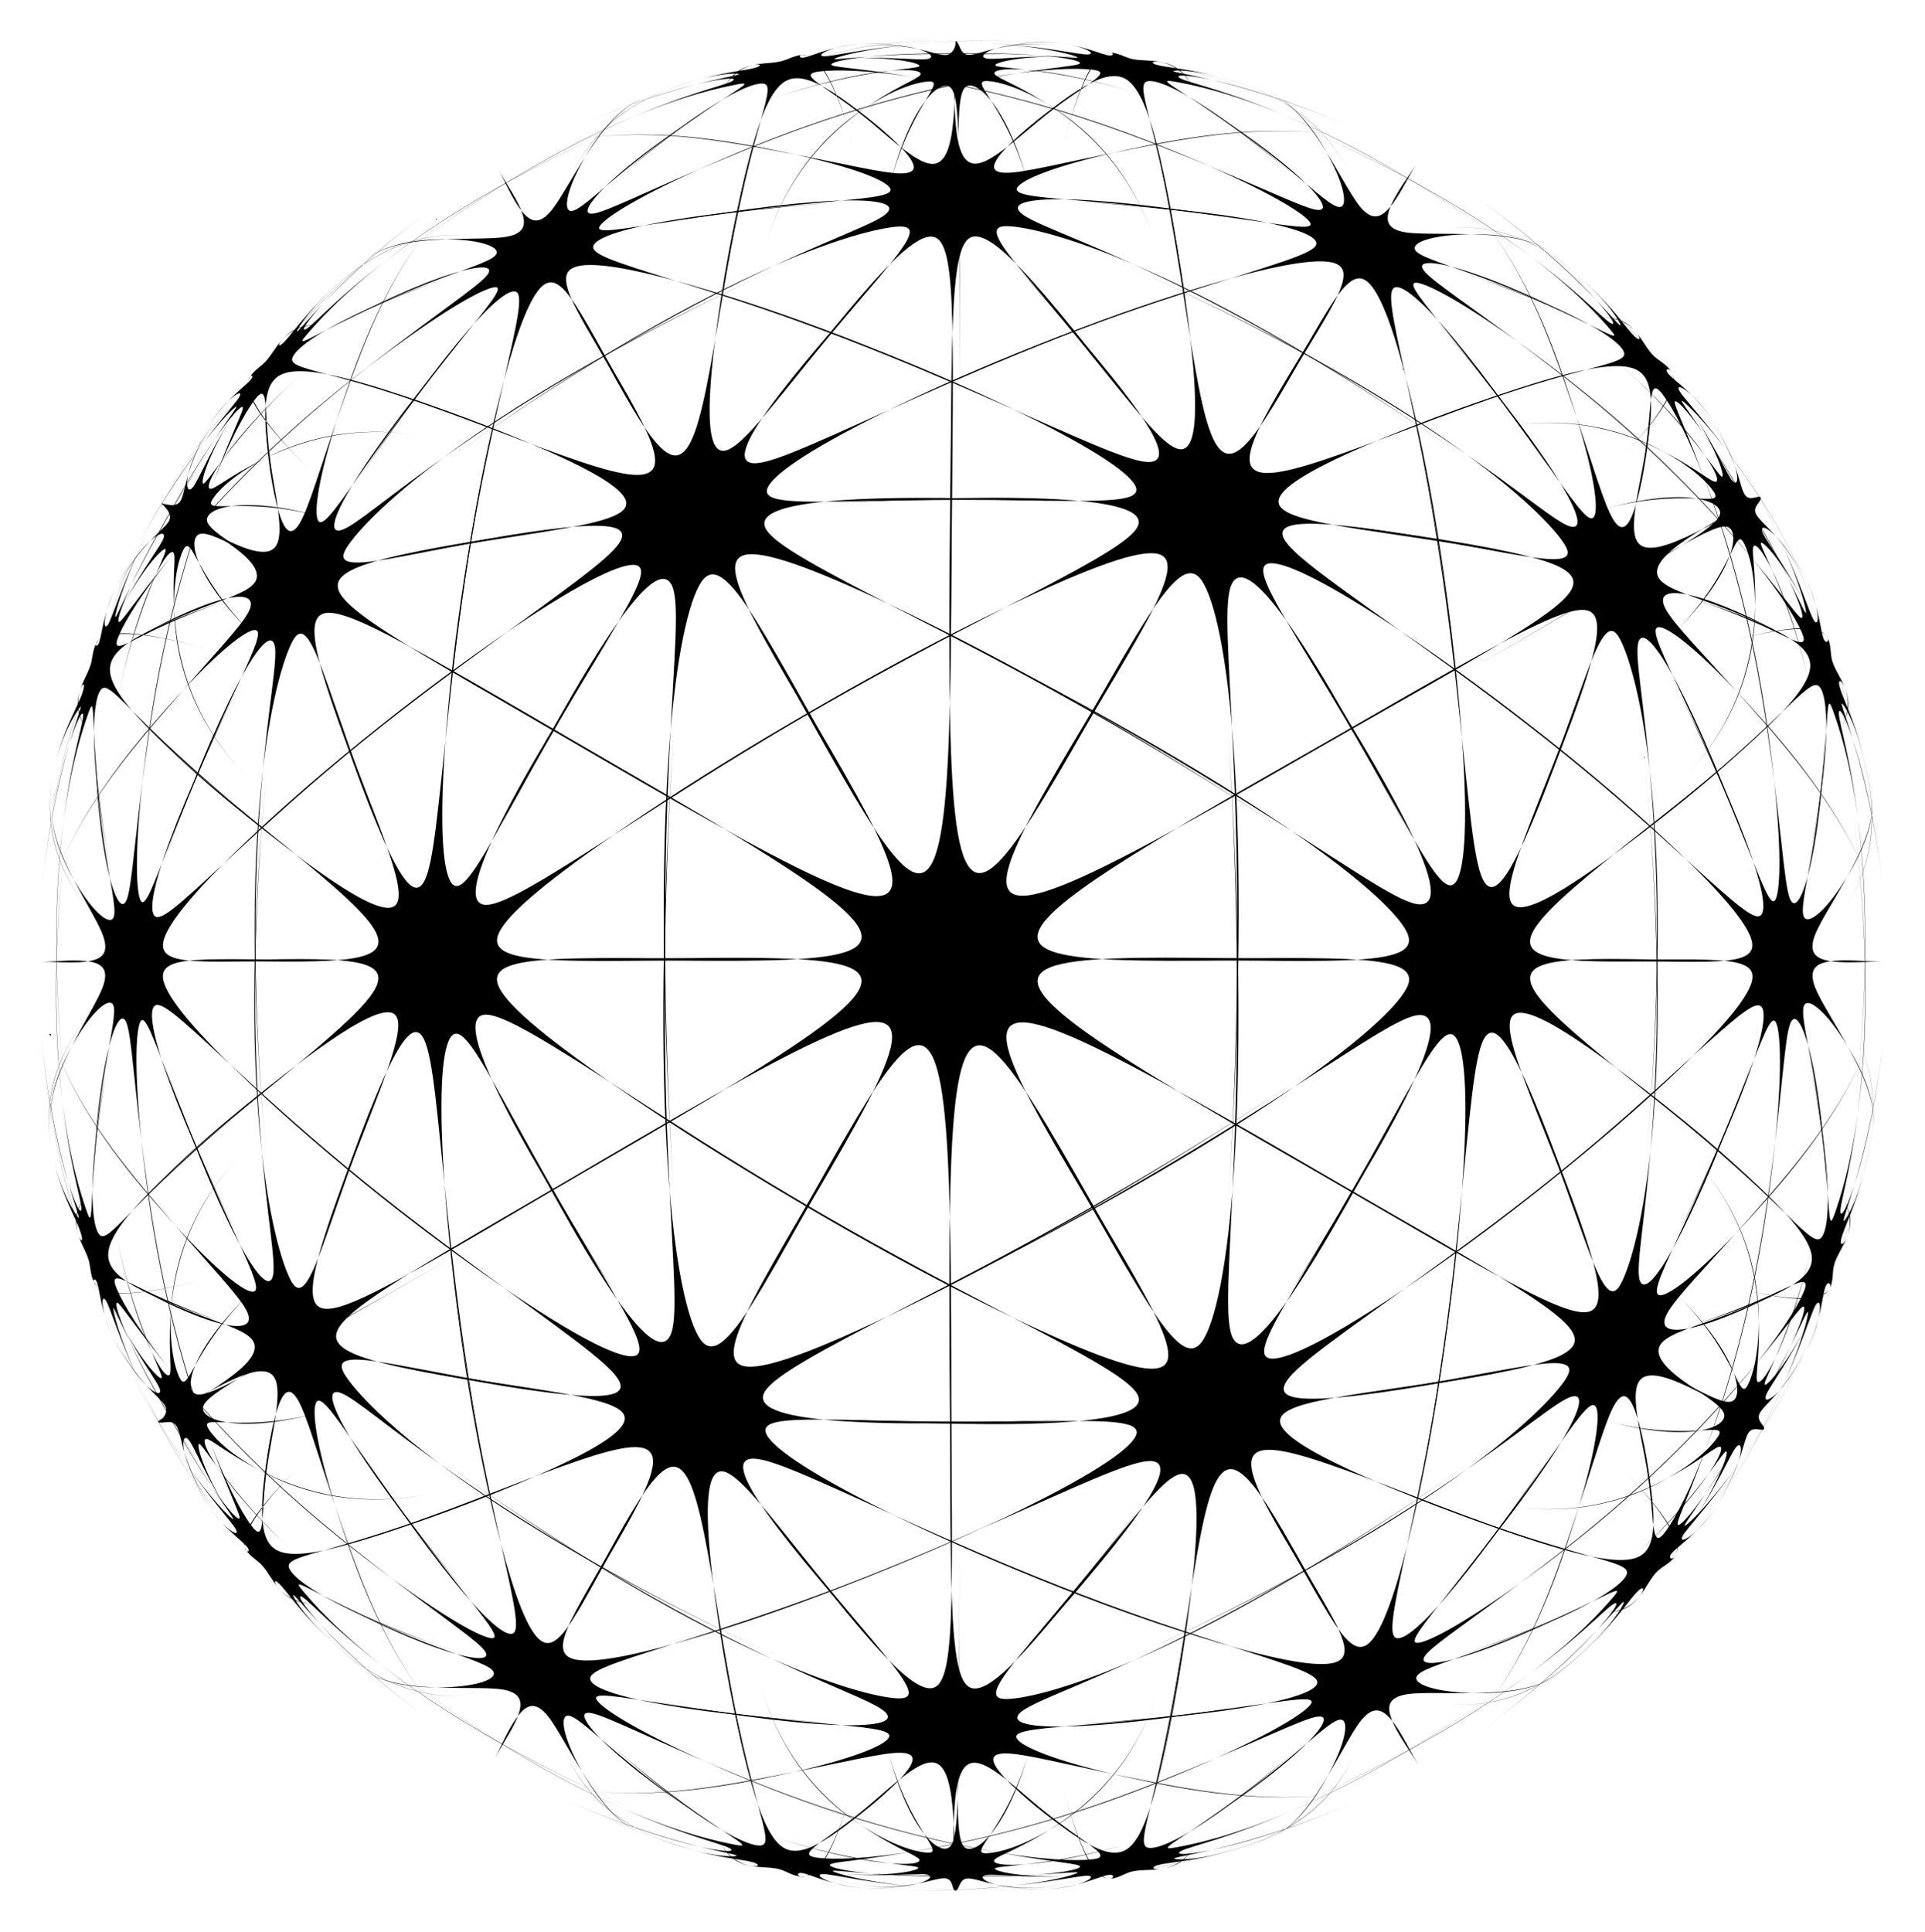 <?xml version="1.0" encoding="UTF-8" standalone="no"?>
<svg
   xmlns:dc="http://purl.org/dc/elements/1.1/"
   xmlns:cc="http://creativecommons.org/ns#"
   xmlns:rdf="http://www.w3.org/1999/02/22-rdf-syntax-ns#"
   xmlns:svg="http://www.w3.org/2000/svg"
   xmlns="http://www.w3.org/2000/svg"
   xmlns:sodipodi="http://sodipodi.sourceforge.net/DTD/sodipodi-0.dtd"
   xmlns:inkscape="http://www.inkscape.org/namespaces/inkscape"
   version="1.1"
   id="svg2"
   x="0px"
   y="0px"
   viewBox="557.1 13.4 1522.9 1528.4"
   enable-background="new 557.1 13.4 1522.9 1528.4"
   xml:space="preserve"
   inkscape:version="0.91 r13725"
   sodipodi:docname="Abstract Sphere Final.svg"><defs
     id="defs117" /><sodipodi:namedview
     pagecolor="#ffffff"
     bordercolor="#666666"
     borderopacity="1"
     objecttolerance="10"
     gridtolerance="10"
     guidetolerance="10"
     inkscape:pageopacity="0"
     inkscape:pageshadow="2"
     inkscape:window-width="640"
     inkscape:window-height="480"
     id="namedview115"
     showgrid="false"
     inkscape:zoom="0.8557969"
     inkscape:cx="761.45001"
     inkscape:cy="764.20001"
     inkscape:current-layer="svg2" /><g
     id="layer1"><g
       id="path3215_1_"><path
         d="M730.7,699.8c79.8-77.6,155.3-133.6,212.2-175.2c59.6-43.6,94.6-67.7,103.9-81.3c9.2-13.5-7-16.2-44.1-12.4    c-35.5,3.7-88.5,13.4-150.8,27c62.3-13.6,114.7-19.9,150.7-26.3c37.4-6.6,54.8-12.8,48.8-24.1c-5.9-11-33.8-26.3-82.8-46.6    c-22.5-9.3-48.6-19.3-77.5-29.1c-26-8.8-52.9-17.3-79.5-23c26.6,5.8,53.2,14.6,79,23.6c28.7,10.1,54.7,20.1,77.7,28.8    c50,18.9,81.2,29.5,96.4,27.7c15.4-1.9,13.1-16.3-0.4-43c-12.6-25.1-34.2-58.9-56.8-98.8c22.7,39.8,41,75.6,56.1,99.2    c16.2,25.1,27.4,34.3,36.7,21.9c9.2-12.3,15.7-44.9,24.6-98c4.1-24.4,8.6-52.2,14.4-82.4c5.3-27.2,11.2-55,19.8-81.3    c-8.6,26.3-15,54.2-20.6,81.4c-6.2,30.3-10.8,58.1-14.1,82.4c-7.2,53-8,85-1.5,95.7c13.6,22,53-48.8,144-149.2    c-91,100.4-143.4,165.5-111,163c16.4-1.3,54.8-19.9,122.6-50.2c32.8-14.7,71.9-31.7,117.3-49.5c43.2-16.9,91-34,142.8-49    c-51.8,15-99.9,31.7-143.3,48.4c-45.6,17.5-84.7,34.4-117.1,49.7c-66.9,31.6-102.8,54.3-112,67c-18.9,26,73.7,6.4,251.9,14.6    c-178.2-8.2-269.3-2.6-254.8,21.5c7.5,12.4,42.8,31.3,110.9,66.2c72.3,37,181.3,93,315.7,182.6c-134.4-89.6-242.1-147.7-315.4-183    c-69.2-33.4-107.8-47.4-124.8-46.2c-16.8,1.2-13.5,17.9,3.8,51.4c18.1,35.2,52.6,90.7,98.5,170.6    c-45.9-79.9-76.5-137.7-97.7-171.1c-20.2-31.9-32.9-43-42.4-29c-19.1,28.5-42.8,171.2-21,495.1c-21.8-323.9,11.2-467.3-2.6-493    c-13.4-24.6-63.7,51.9-144.8,210.2c81.1-158.3,144.1-229.1,112.4-225.7c-15.5,1.7-52.8,21.5-113.1,63.7    C885.4,564.4,810.5,622.2,730.7,699.8C1113.6,327.9,1113.6,327.9,730.7,699.8z"
         id="path5" /></g><g
       id="path2843_1_"><path
         d="M1030.7,681.9c132.4-89.3,240.7-146.1,313.4-183.6c68.8-35.5,104.6-54.7,112.3-67.1c14.8-24.2-77.2-29-255.2-19.3    c178-9.7,271.3,9.2,252.5-16.7c-9.3-12.6-45.2-35-112-66c-32.2-15-71.1-31.5-116.3-48.6c-42.9-16.2-90.3-32.5-141.2-47    c50.9,14.5,98,31.2,140.7,47.6c45,17.3,83.8,34,116.5,48.4c67.7,29.8,106.2,48,122.8,49.2c32.8,2.2-19.7-62.4-109.6-162.2    c89.9,99.8,129.2,170.3,143.2,148.1c6.7-10.7,6.2-42.8-0.5-95.8c-3-24.3-7.3-52.2-13-82.4c-5.2-27.2-11.1-55.1-19-81.4    c8,26.3,13.4,54.1,18.2,81.3c5.4,30.3,9.5,58,13.3,82.5c8.3,53.2,14.6,85.7,23.8,98c9.3,12.4,20.8,3.1,37.4-22.2    c15.7-23.8,34.6-59.8,58.3-99.9c-23.7,40.1-46,74.3-59.1,99.5c-13.9,26.8-16.4,41.3-0.8,43.1c15.4,1.7,47.2-9.1,98.4-28.4    c23.5-8.9,50.3-19.1,79.8-29.5c26.7-9.3,54.3-18.4,82-24.5c-27.7,6.1-55.6,14.8-82.5,23.9c-29.8,10.1-56.6,20.3-79.6,29.8    c-50.2,20.7-78.6,36.2-84.7,47.3c-6.2,11.4,11.4,17.4,49.4,23.9c36.6,6.2,90.1,12.4,153.8,25.8c-63.7-13.4-117.7-22.9-153.9-26.5    c-37.7-3.7-54.2-0.9-44.9,12.6c9.4,13.6,44.9,37.7,105.5,81.3c58,41.7,135.1,98.2,217.4,176.3c-82.2-78.2-158.7-136.3-217.2-176.7    c-61.3-42.2-99.1-61.9-114.9-63.6c-32.2-3.3,31.3,67.4,113.7,226.6c-82.4-159.1-133-235.7-146.8-210.9    c-14.2,25.9,17.7,169.7-3.4,495.8c21.2-326.1-1.3-469.3-20.6-497.8c-9.5-14-22.4-2.7-43.2,29.3c-21.7,33.6-53,91.6-99.9,171.9    c46.9-80.3,82.1-136.1,100.7-171.4c17.8-33.7,21.2-50.4,4.2-51.5c-17.2-1.1-56.4,13.2-126.2,47.2    C1270.1,533.7,1163,592.6,1030.7,681.9C1533.3,342.8,1533.3,342.8,1030.7,681.9z"
         id="path8" /></g><g
       id="path2845_1_"><path
         d="M874.1,1024.9c45.8-26.9,89.8-52.2,130.4-75.7c43.4-25.1,81.7-47.4,114.3-66.9c68.9-41.4,108.1-68.4,117.6-85.4    c9.6-17.3-11.6-23.5-58.8-25.2c-45.4-1.7-112.5,0.8-193.8,1c81.3-0.2,148.5,1.9,193.8,0c47.2-2,68.4-8.3,58.9-25.5    c-9.5-16.9-48.6-43.7-117.3-84.6c-32.5-19.3-70.7-41.3-114-66.1c-40.6-23.2-84.4-48.2-130.1-74.6c45.7,26.4,89.2,51.9,129.6,75.4    c43.1,25.1,81.3,47.3,114.2,65.7c69.8,39.1,112.5,59.6,131.9,59.3c19.7-0.3,14.5-21.9-7.4-63.8c-21-40.3-56.4-97.4-96.9-167.9    c40.4,70.6,71.8,130,96,168.5c25.1,40,41.1,55.3,51.2,38.3c10-16.8,13.8-64.3,15.2-144.7c0.7-38,0.8-82.4,0.8-132.6    c0-47,0-97.8,0.4-151c-0.4,53.2-0.9,104-1.4,151c-0.5,50.2-0.8,94.6-0.4,132.6c0.7,80.4,4.1,127.9,14.1,144.6    c10.1,16.9,26.3,1.5,51.9-38.7c24.6-38.6,56.8-98.3,98.2-169.2c-41.4,70.9-77.6,128.3-99.1,168.7c-22.3,42-27.7,63.6-7.7,63.9    c19.7,0.2,63.1-20.4,134.2-59.8c33.6-18.6,72.5-41,116.5-66.3c41.3-23.8,85.8-49.5,132.7-76.2c-46.9,26.7-91.7,51.9-133.2,75.4    c-44.2,25-83.2,47.2-116.3,66.7c-70,41.3-109.8,68.2-119.4,85.3c-9.7,17.3,11.9,23.6,59.8,25.6c46.1,1.9,114.5-0.3,197.3-0.1    c-82.8-0.2-151.2-2.7-197.3-1c-47.9,1.8-69.5,8-59.7,25.4c9.7,17.2,49.5,44.4,119.6,86.1c33.2,19.7,72.2,42.2,116.5,67.5    c41.6,23.8,86.5,49.4,133.6,76.5c-47-27.1-91.7-53.3-133.1-77.3c-44.1-25.7-83.1-48.3-116.8-67.1    c-71.2-39.8-114.7-60.7-134.4-60.5c-20,0.3-14.6,22,7.9,64.4c21.6,40.8,57.9,98.7,99.6,170.2c-41.6-71.6-73.9-131.8-98.7-170.7    c-25.7-40.5-42-56-52.1-38.9c-10,16.8-13.4,64.7-14.1,145.9c-0.3,38.4-0.1,83.2,0.4,133.9c0.4,47.6,1,98.9,1.4,152.8    c-0.4-53.9-0.3-105.3-0.4-152.8c0-50.7-0.2-95.5-0.8-133.9c-1.4-81.2-5.2-129-15.3-146c-10.2-17.1-26.2-1.7-51.4,38.6    c-24.3,38.8-55.9,98.8-96.5,170c40.6-71.3,76.2-128.9,97.4-169.5c21.9-42.2,27.2-64,7.5-64.3c-19.4-0.2-62.2,20.5-132.1,60    c-33,18.7-71.3,41.1-114.5,66.6C963.5,972.2,919.9,998.1,874.1,1024.9C1374.6,731.7,1374.6,731.7,874.1,1024.9z"
         id="path11" /></g><g
       id="path2847_1_"><path
         d="M1247.8,1060.6c292.8-143.7,407-234.9,422.3-265.9c7.5-15.3-8.9-20.8-47.4-22.6c-40.3-1.9-106.8,0.2-200.6,0    c93.8,0.2,160.3,2.6,200.6,0.9c38.5-1.6,54.8-7.1,47.3-22.4c-15.4-31.1-129.9-122.6-422-265C1540.1,628,1650.4,728,1680.2,728.8    c28.7,0.7-13.4-81.7-111.1-231.8c97.7,150,128.1,240.7,141.4,211.2c6.4-14.4,8-57,1.6-130.9c-3.1-35.7-8-77.9-15.7-125.9    c-7.3-45.6-16.7-95.2-29.4-147c12.7,51.8,21.6,101.4,28.6,146.9c7.4,48,12.2,90.2,16,126c7.9,74,11.3,116.7,18.6,131.7    c7.3,14.9,17.9,2,33.5-32.3c14.9-32.9,33.5-84.1,53.8-145.4c-20.3,61.3-41.6,110.3-54.4,145c-13.3,36-16.8,54.3-3.7,54.8    c12.8,0.4,40.7-16.3,84-48.9c38.7-29.1,86.1-66.6,128.9-111.5c-42.8,44.9-91,80.5-129.1,111c-42.6,34.2-68,56.2-74.2,70.4    c-6.2,14.4,7.7,19.6,38.3,21.3c28.8,1.6,70-0.2,117.4,0c-47.4-0.2-88.7-2.3-117.4-0.9c-30.6,1.5-44.5,6.6-38.2,21.1    c6.2,14.2,31.8,36.4,74.5,71c38.2,30.9,86.7,67.1,129.8,112.8c-43.1-45.7-90.8-83.7-129.6-113.2c-43.5-33-71.4-49.9-84.2-49.6    c-13.1,0.3-9.5,18.7,4,54.9c13,34.8,34.6,84.2,55.1,146c-20.5-61.8-39.4-113.4-54.5-146.5c-15.8-34.5-26.5-47.4-33.7-32.6    c-7.2,15-10.5,57.9-18.1,132.2c-3.7,36-8.4,78.5-15.7,127c-6.9,46-15.7,96.1-28.4,148.6c12.6-52.5,21.9-102.6,29.1-148.7    c7.5-48.5,12.4-91,15.3-126.9c6.1-74.3,4.3-117-2.2-131.5c-13.4-29.6-43.5,61.1-141,212c97.5-150.8,139.2-233.2,110.6-232.7    C1650.6,817.2,1540.6,916.8,1247.8,1060.6C1794.5,792.1,1794.5,792.1,1247.8,1060.6z"
         id="path14" /></g><g
       id="path2849_1_"><path
         d="M1658.3,1039.6c114.2-78.5,183-138.5,224.8-178c38-35.9,55.4-57.8,59.5-70.3c4-12.3-4.7-16.8-25.9-18.2    c-22.9-1.6-62.3,0.1-120.6-0.1c58.3,0.2,97.7,2.2,120.6,0.8c21.1-1.3,29.8-5.7,25.7-18c-4.2-12.5-21.7-34.5-59.9-70.7    c-41.9-39.7-111-99.9-225.4-178.3c114.4,78.3,182.8,140.3,225.2,178.6c38.6,34.8,57.4,52.5,65.2,52.9    c14.8,0.7-5.4-66.3-70.9-194.9c65.5,128.5,80,202.1,86.2,178.6c3-11.5,3.4-45.8-3.9-105.7c-7.1-58.1-20.3-138.7-56.5-231    c36.2,92.3,48.4,172.6,56.3,231c8,60,10.1,94.5,13.9,106.6c7.6,23.7,26.5-38.9,28.5-139.4c-2,100.4-26.8,156.2-14.2,157.1    c5.9,0.4,19-12,33.9-37.6c12.4-21.3,27.5-55.7,9.2-78.5c18.3,22.8,2.9,55.7-9.2,78.2c-14.5,26.8-26.4,43.4-29.2,54.6    c-2.7,11.4,3.6,15.5,16.8,16.9c11.4,1.2,25.6-0.2,37.5,0.1c-11.9-0.3-26.1-1.8-37.5-0.8c-13.2,1.2-19.5,5.2-16.7,16.7    c2.8,11.3,14.8,28.1,29.5,55.2c12.3,22.8,28.1,56,10,79.8c18.1-23.8,2.6-58.5-10-80.1c-15-25.9-28.3-38.5-34.1-38.2    c-12.6,0.7,12.5,56.8,15.3,158c-2.7-101.2-22-164.1-29.5-140.4c-3.8,12.1-5.6,46.6-13.3,106.8c-7.5,58.6-19.4,139.4-55.1,232.8    c35.7-93.3,48.5-174.5,55.3-232.8c7-60.1,6.3-94.5,3.3-106.1c-6.3-23.7-20.5,49.8-85.4,178.6c64.9-128.7,84.8-195.6,70-195.1    c-7.8,0.3-26.6,17.9-65,52.4C1840.7,899.3,1772.5,961.1,1658.3,1039.6C2022.2,789.3,2022.2,789.3,1658.3,1039.6z"
         id="path17" /></g><g
       id="path2851_1_"><path
         d="M1441.8,1328.8c246.9-110.2,338.7-199.8,354.4-225.2c7.8-12.8-3.8-14-33-9.4c-30.9,4.9-83,16.3-157.2,25.7    c74.2-9.4,125.8-17.4,157.1-24.9c29.7-7.2,42.8-14.4,39.3-24.9c-3.6-10.8-25.1-26.4-69.6-53c-24.1-14.5-55.7-32.6-95.9-55.6    c-43-24.6-96.6-55.1-162.7-93.2c66.1,38.1,119.4,69.2,162.2,94.1c40.1,23.3,71.6,41.5,96.2,55.2c45.3,25.1,69.6,35.9,80.8,33.6    c10.9-2.3,10.6-17.2,2-46.5c-9.1-30.8-27.9-79.5-56.9-148.4c28.9,68.9,45.1,119.7,56.3,148.9c10.6,27.6,17.5,37,24.6,23.8    c14.2-26.3,45.9-150.6,18.1-419.7c27.9,269.1-9.6,394.3-3.3,416.5c6.2,21.2,45-48.1,92.4-181.8c-47.5,133.7-93.6,198.5-74.2,193.8    c9.3-2.3,33-21.3,68.1-59.7c32.1-35.1,73.8-83.1,98.3-146.5c-24.5,63.4-66.4,109.9-98.4,146.1c-34.9,39.5-57.6,62.2-64.4,74.8    c-13.5,25.1,37.8,11.3,100.9-23.4c-63.1,34.7-111.9,35.8-107.4,55.4c2.2,9.4,16.3,20.4,39.5,34.7c18.2,11.2,49.8,28.6,43.1,24.5    c6.8,4-24.1-14.7-42.9-24.8c-24-12.9-40.6-19.6-49.9-16.8c-9.5,2.9-9.7,15.7-5.8,38.6c3.6,21.3,10.9,49.3,11.6,81.9    c-0.7-32.5-5.8-62.6-11.1-82.3c-5.8-21.3-11.6-28.7-19.1-16.5c-7.5,12.1-15.8,43.1-32.6,93c-15.4,45.7-34.8,105.1-77.4,157.9    c42.6-52.8,63.3-112.7,77.7-158c15.7-49.6,20.3-79.5,17.7-88.7c-5.6-19.2-38.7,53.2-130.8,161c92.1-107.8,132.7-176,111.3-170.8    C1778.5,1123.5,1688.7,1218.6,1441.8,1328.8C1915.6,1117.1,1915.6,1117.1,1441.8,1328.8z"
         id="path20" /></g><g
       id="path2853_1_"><path
         d="M809.4,1241c26.7-6.2,53.7-15,79.9-24.1c29-10.1,55.2-20.3,77.8-29.8c49.2-20.7,77.1-36.2,83.1-47.4    c6.1-11.4-11.4-17.6-48.9-24.2c-36-6.3-88.5-12.5-150.8-25.9c62.4,13.3,115.4,23,150.9,26.6c37.1,3.8,53.4,1,44.2-12.6    c-9.3-13.7-44.3-38-103.9-81.7c-56.8-41.7-132.1-97.6-211.6-174.7c79.5,77.1,154.1,134.8,211.4,175.1    c60.3,42.3,97.6,62.2,113.1,63.9c31.8,3.4-31.1-68-111.7-226.9c80.5,158.9,130.7,236.1,144.2,211.1c13.9-26-18.5-170.5,4.1-493.9    c-22.6,323.4,0.4,467.2,19.6,496c9.5,14.1,22.2,2.8,42.5-29.4c21.2-33.7,51.9-92.1,97.9-172.7c-46,80.6-80.6,136.7-98.8,172.2    c-17.4,33.9-20.6,50.7-3.8,51.9c17,1.2,55.9-13.1,125.3-46.8c73.6-35.8,181.7-94.4,316.1-184.1    c-134.5,89.7-243.8,146.3-316.4,183.7c-68.4,35.2-103.8,54.5-111.4,66.9c-14.6,24.3,76.9,29.9,255.9,21.7    c-179,8.2-271.9-11.5-253,14.8c9.3,12.8,45.3,35.7,112.5,67.7c32.5,15.5,71.8,32.6,117.6,50.4c43.6,16.9,91.9,34,144,49.3    c-52.1-15.4-100.1-32.8-143.5-49.9c-45.7-18-84.9-35.2-117.9-50.1c-68-30.7-106.6-49.4-123.1-50.7    c-32.5-2.5,20.1,63.2,111.5,165.1c-91.4-101.8-131-173.4-144.7-151c-6.5,10.8-5.8,43.2,1.4,96.9c3.3,24.7,7.9,52.9,14.1,83.7    c5.6,27.8,12,56.2,20.6,83.2c-8.6-27-14.6-55.4-19.8-83.1c-5.8-30.7-10.3-59-14.4-83.7c-8.9-53.8-15.4-86.8-24.6-99.2    c-9.3-12.6-20.6-3.2-36.9,22.2c-15.3,23.9-33.7,60.2-56.6,100.7c22.9-40.5,44.5-74.9,57.3-100.3c13.5-27,15.9-41.6,0.5-43.5    c-15.2-1.8-46.5,9-96.7,28.3c-23,8.9-49.1,19.2-78,29.6C862.9,1225.6,836.1,1234.8,809.4,1241C1173.8,1156,1173.8,1156,809.4,1241    z"
         id="path23" /></g><g
       id="path2855_1_"><path
         d="M1082.9,1316c51.2-14.9,98.8-31.5,141.8-47.9c45.4-17.3,84.4-34.1,116.8-49.2c67.1-31.4,103.2-54,112.4-66.7    c18.9-26.2-74.9-7.3-253.6-16.9c178.7,9.7,271.2,4.9,256.2-19.5c-7.7-12.6-43.7-32-112.8-67.8c-73.1-37.9-181.6-95.3-313.9-184.6    c132.3,89.3,239.6,148.8,313.6,185c70.2,34.3,109.6,48.8,126.8,47.7c17.1-1.1,13.6-18-4.2-52.1c-18.7-35.7-54-92-101-173.1    c47,81,78.5,139.6,100.2,173.5c20.8,32.4,33.8,43.8,43.3,29.7c19.2-28.7,41.1-173.1,19.3-498.7c21.8,325.6-9.5,470.6,4.8,496.8    c13.9,25.1,64.4-52.2,146.4-212c-82,159.8-145.5,231.1-113.2,227.9c15.8-1.6,53.7-21.4,115.1-63.8    c58.5-40.4,134.8-98.6,216.8-176.4c-82,77.8-159,134.2-216.9,176c-60.7,43.8-96.2,68-105.6,81.7c-9.3,13.7,7.3,16.5,45.1,12.9    c36.3-3.5,90.4-13,154.3-26.1c-63.9,13.2-117.5,19.2-154.1,25.4c-38.1,6.4-55.8,12.5-49.5,24c6.1,11.2,34.7,27,85.1,48.1    c23.2,9.7,50.1,20.1,80,30.5c27,9.4,55.1,18.4,83,25c-27.9-6.6-55.7-16-82.5-25.6c-29.7-10.7-56.6-21.2-80.2-30.3    c-51.4-19.7-83.3-30.7-98.7-29c-15.6,1.8-13.1,16.4,0.9,43.6c13.2,25.6,35.6,60.2,59.6,101.1c-23.9-40.8-43.1-77.4-58.8-101.5    c-16.8-25.6-28.3-35.1-37.6-22.5c-9.2,12.4-15.5,45.4-23.8,99.3c-3.8,24.8-8,53-13.3,83.8c-4.8,27.7-10.3,56.1-18.2,83.2    c7.9-27,13.9-55.5,19-83.2c5.7-30.8,10-59,13-83.7c6.6-53.7,7.1-86.2,0.4-97c-14-22.5-53.5,48.7-143.9,149.9    c90.4-101.2,143.1-166.5,110.2-164.2c-16.6,1.2-55.3,19.5-123.3,49.6c-32.9,14.6-71.8,31.4-117,49    C1181.4,1284.2,1134.1,1301.1,1082.9,1316C1598.4,1166,1598.4,1166,1082.9,1316z"
         id="path26" /></g><g
       id="path2857_1_"><path
         d="M1001.2,1427.2c65.6,11.5,127.2,0.1,173.1-9.6c50.3-10.7,78.3-21.4,84.8-28.1c13.6-14.2-65.2-7.1-203.5-33.6    c138.3,26.5,217.3,27.9,202,12.1c-16.1-16.5-143-46.9-360.2-205.4c217.2,158.6,340.5,193.3,370.2,194.4    c29.8,0.9-23-42.2-109.4-155.6c86.4,113.4,126.9,160.7,141.4,144.5c7.5-8.4,10-34.5,10.5-85.9c0.3-27.9,0-64-0.4-110    c-0.5-49.2-1.1-110.5-1.5-186.3c0.4,75.9,0.4,137.1,0.5,186.3c0.1,46.1,0.3,82.1,0.9,110c1.2,51.4,4.2,77.5,11.8,86    c14.8,16.4,54.4-30.7,140.2-143.2c-85.8,112.5-137.9,155.3-108,154.7c29.8-0.7,153-34.4,373.1-191.9    c-220.2,157.5-347,186.7-362.9,203.1c-15.1,15.7,64.1,15.1,203.8-10c-139.7,25.1-218.9,17.2-204.9,31.5c6.7,6.8,35,17.9,86,29.1    c46.6,10.3,109.3,22.4,177,12c-67.7,10.4-129.3-2.6-176.8-12.2c-51.8-10.5-82.8-18.9-97-18.6c-14.2,0.3-10.7,9,5.1,24.5    c14.6,14.3,38.3,33.7,66.6,50.3c-28.2-16.6-49.1-36.8-65.9-50.5c-18.1-14.7-29.3-20.9-36.5-14.3c-6.9,6.5-9.3,24-9.7,50.7    c-0.3,20.9,0.6,54.5,1.8,47.6c-1.1,7-0.5-26.7-1.4-47.6c-1.2-26.8-3.9-44.3-10.9-50.9c-7.3-6.7-18.3-0.6-36.1,13.9    c-16.4,13.5-36.7,33.4-64.1,49.6c27.4-16.2,50.5-35.2,64.7-49.3c15.4-15.4,18.7-24,4.5-24.5c-14.2-0.5-44.9,7.6-96,17.4    C1127.2,1426.4,1066.8,1438.8,1001.2,1427.2C1360.9,1490,1360.9,1490,1001.2,1427.2z"
         id="path29" /></g><g
       id="path2859_1_"><path
         d="M607.5,922.9c-19.9-22.5-6.5-55.9,4.7-78.4c13.4-26.8,24.9-43.4,27.5-54.5c2.6-11.3-3.3-15.3-15.8-16.4    c-10.6-1-23.6,0.5-34,0.8c10.3-0.3,23.3,1,34-0.1c12.5-1.4,18.5-5.4,15.9-16.7c-2.5-11.1-13.9-27.5-27.2-53.9    c-11.1-22.1-24-55.1-3.9-76.6c-20,21.5-7.4,56,3.9,77c13.6,25.2,26.1,37.4,31.7,37.1c12-0.9-12.1-56.2-12.3-155.2    c0.2,99,18.6,161.1,25.9,137.6c3.7-11.9,5.7-46,13.7-105.4c7.8-57.7,20.1-137.3,56.5-228.6c-36.4,91.4-49.6,171.2-56.7,228.7    c-7.3,59.2-6.9,93.1-4.1,104.5c5.9,23.3,19.7-49.5,83.7-176.9c-64,127.3-83.2,193.7-69,193c7.5-0.4,25.6-18,63-52.4    c41.2-38,108-99.6,220.2-177.7C853,586.7,785.6,646.5,744.9,685.9c-37,35.8-53.9,57.7-57.9,70c-4,12.2,4.4,16.6,24.8,17.8    c22.1,1.3,60.3-0.7,117-0.9c-56.7,0.2-94.9-1.5-117,0.1c-20.3,1.4-28.8,5.9-24.9,18c3.9,12.3,20.7,34,57.5,69.6    c40.5,39.2,107.7,98.7,219.6,176.9C852.1,959.3,785.6,898,744.5,860.3c-37.2-34.2-55.2-51.6-62.7-51.9    c-14.2-0.6,4.7,65.6,68.1,193.1c-63.4-127.5-76.8-200.2-82.8-176.8c-2.9,11.4-3.5,45.4,3.5,104.9c6.8,57.8,19.6,138.1,55.5,230.5    c-35.9-92.4-47.8-172.4-55.3-230.4c-7.7-59.6-9.5-93.7-13.1-105.6c-7.1-23.4-25.9,38.9-26.9,138.7c0.9-99.9,25.3-155.4,13.3-156.2    c-5.6-0.3-18.2,12.1-31.9,37.7C600.7,865.5,587.6,900.4,607.5,922.9"
         id="path32" /></g><g
       id="path2861_1_"><path
         d="M658,975.1c40.4-45.2,87.5-80.8,124.5-111.4c41.5-34.3,66.4-56.2,72.5-70.3c6.1-14.3-7.5-19.4-37.3-20.8    c-28-1.4-68.1,0.7-113.9,0.9c45.8-0.2,85.9,1.5,113.9-0.1c29.8-1.7,43.4-6.8,37.4-21.1c-6-14.1-30.8-35.8-72.2-69.6    c-36.9-30.2-83.6-65.2-123.8-109.6c40.2,44.4,86.1,81.2,123.6,110c42.1,32.3,69.3,48.8,81.8,48.4c12.8-0.4,9.4-18.6-3.5-54.3    c-12.5-34.3-33.2-82.9-52.5-143.7c19.4,60.8,37.4,111.5,52,144.1c15.2,34,25.6,46.7,32.7,32c7.1-14.9,10.5-57.3,18.4-130.7    c3.8-35.5,8.8-77.5,16.2-125.3c7.1-45.3,16.3-94.7,29.3-146.3c-13,51.6-22.7,101.1-30.1,146.5c-7.8,47.8-12.8,89.8-15.9,125.2    c-6.4,73.3-4.9,115.5,1.4,129.8c12.9,29.2,42.6-60.7,139.1-210.1c-96.5,149.4-137.6,231.2-109.5,230.5    c14.5-0.4,48.6-21.7,113-63.3c68.3-44.2,171.1-110.2,315.4-181c-144.2,70.8-248.2,134.7-315.6,180.6    c-63.7,43.3-95.3,70-102.8,85.3c-7.4,15.2,8.6,20.6,46.3,22.2c39.5,1.7,104.8-0.7,196.9-0.9c-92.1,0.2-157.4-1.9-196.9,0    c-37.7,1.8-53.7,7.3-46.4,22.5c7.4,15.3,39,41.8,102.4,85c67.3,45.8,171.4,110.1,316.1,181.6c-144.8-71.5-247.7-137.9-315.9-182.1    c-64.2-41.6-98.3-62.6-112.7-63c-28-0.6,12.7,81.2,108.9,231.3c-96.2-150.1-125.6-240.1-138.7-210.7c-6.4,14.4-8.1,56.7-2,130.4    c3,35.7,7.8,77.9,15.5,126.1c7.3,45.8,16.8,95.8,29.7,148.1c-12.9-52.3-22-102.2-29-148c-7.4-48.2-12.1-90.5-15.8-126.2    c-7.6-73.8-10.8-116.3-17.8-131.2c-7-14.7-17.6-1.9-32.9,32.3c-14.7,32.8-33,83.9-52.7,145.2c19.7-61.3,40.6-110.2,53.3-144.8    c13.1-35.9,16.6-54.1,3.8-54.4c-12.5-0.3-39.8,16.4-82,49.1C744.7,892.4,698.5,929.9,658,975.1C908.1,695.9,908.1,695.9,658,975.1    z"
         id="path35" /></g><g
       id="path2863_1_"><path
         d="M683.3,1138.6c-5.1,2.2,20.7-12.3,37.6-23.2c22-14,35.4-24.8,37.5-34.1c4.1-19.3-43.4-20.3-103-55.4    c59.6,35.1,109.7,48.7,96.4,23.7c-6.6-12.4-28.8-35-62.4-74.2c-30.8-35.9-71.2-82.1-93-144.6c21.8,62.6,62,110.1,93,144.9    c33.9,38.1,56.9,57,65.9,59.3c18.8,4.8-26.5-59.6-72.3-192c45.8,132.4,84,201.1,89.9,180.2c6-22-31.5-146.1-3.6-412.5    c-27.9,266.4,4,389.6,17.9,415.7c7,13.1,13.6,3.8,23.8-23.5c10.8-28.9,26.3-79.2,54.5-147.5c-28.2,68.2-46.3,116.4-55,147    c-8.3,29-8.5,43.8,2.2,46.1c10.9,2.3,34.4-8.4,78.5-33.2c24-13.5,54.7-31.6,93.9-54.7c41.9-24.7,94.1-55.5,159.1-93.4    c-64.9,37.8-117.4,68.1-159.5,92.5c-39.4,22.8-70.1,40.8-93.7,55.1c-43.3,26.3-64.1,41.7-67.5,52.5c-3.3,10.5,9.4,17.7,38.4,24.9    c30.5,7.6,80.9,15.8,153.7,25.4c-72.7-9.7-123.7-21.2-153.8-26.1c-28.4-4.7-39.7-3.5-32,9.2c15.4,25.3,105.2,114.9,350.3,226.7    c-245-111.8-332.9-206.8-354.7-212.5c-20.8-5.3,19,62.6,110.3,170.3c-91.3-107.7-123.9-179.7-129.1-160.7    c-2.5,9.1,2.3,38.9,18.2,88.1c14.6,45,35.6,104.8,78.9,157.1c-43.3-52.3-63.1-111.6-78.7-157c-17-49.6-25.3-80.4-32.6-92.4    c-7.4-12.1-13-4.8-18.3,16.3c-4.9,19.5-9.4,49.3-9.1,81.4c-0.3-32.1,6.3-59.8,9.6-80.9c3.5-22.7,3.2-35.4-6-38.3    c-8.9-2.8-24.9,3.7-47.6,16.3C703.2,1124.8,678.3,1140.8,683.3,1138.6"
         id="path38" /></g><g
       id="path2865_1_"><path
         d="M637.9,543.6c5.5-65.5,35.4-114.3,58.2-148.7c24.2-36.6,42-56,48.5-64.8c13-17.4-27.6,7.3-38.7,63.2    c11.2-55.8,47-73.6,50.5-80.9c1.6-3.4-3.2-2.3-3,5c0.4,10.5,13.1,32.7,49.4,68.2c-36.3-35.4-50-56.9-49.6-67.9    c0.3-8.4,7.7-12.3,12.8-17.1c10.5-9.9,15.7-33.2,46.3-29.7c-30.6-3.5-42.7,27.1-28.6,11.1c7-7.9,18.9-25.4,43.8-46.6    C850.4,216,888,192.5,938.1,201c-50.1-8.5-88.4,15.7-110.6,34.5c-24.3,20.6-34.2,36.4-35.3,39.5c-2.3,6.8,30.6-42.2,114-101.5    c-83.4,59.3-119.1,108.7-106.1,99.7c13.6-9.4,79.6-90,271.6-169.8c-192,79.8-257.8,158.4-272.4,175.3    c-14.8,17.2,24.9-16.6,123-49.6c-98.1,33-133.5,59.6-134.1,68.5c-0.3,4.8,9.8,7.1,33,13.3c13.7,3.7,32.3,8.9,57,17    c27.6,9.1,63.2,21.9,108.3,40.1c-45.1-18.2-80.4-31.4-107.8-40.7c-24.6-8.3-43.2-13.6-57.3-16.7c-24-5.2-36.6-4.2-43.6,0.1    c-6.8,4.2-10.1,12.2-10.8,26.6c-0.7,15.9,2.3,41.8,10.7,82.1c-8.4-40.3-9.3-68.1-10.3-82.5c-0.8-12.8-2.4-15.9-9.3-6.6    c-6.9,9.4-20,31.7-36.5,75.6c-17.7,47-40.3,121.5-52.8,234c12.5-112.5,36-187.4,53-234.1c15.8-43.5,26.6-64.3,27.4-69.3    c1.5-9.4-38.6,37.5-89,143.2c50.4-105.7,93.3-152.8,82.3-143.6c-5.2,4.4-22.5,22.4-46.5,58.5C673.7,428.6,643.5,478.1,637.9,543.6    "
         id="path41" /></g><g
       id="path2867_1_"><path
         d="M687.3,460.2C748.2,383,810.9,332.6,857,296.9c47.4-36.6,75.9-55.4,84.4-64.6c16.7-18-46.3-3-132.2,46.4    c85.9-49.3,145.8-56.1,140.6-67c-2.5-5-19.3-9.8-47.9-8.9c-23.8,0.7-60,7-68.6,35.1c8.6-28.1,43.7-33.4,68.4-34.8    c29.5-1.7,49.4-0.1,60.3-3.4c11-3.4,11.6-10.6,6.5-22.1c-4.3-9.8-12-20.4-16.8-29.6c4.9,9.2,10.1,21.2,16.3,29.9    c7.2,10.2,13.7,13.4,22.1,5.5c8.3-7.8,16.9-26.1,33.4-51.1c13.9-21,36.1-49.3,65.5-43.4c-29.4-5.9-53.1,22.9-65.8,43.5    c-15.3,24.7-19.7,41.9-16.7,46.6c6.6,10,42.5-38.9,128.6-89.7c-86,50.8-130.6,98.3-106.7,92.7c12.1-2.8,42.6-18.4,98.1-41.5    c54-22.6,129.3-52.3,227.3-67.5c-98,15.2-174,44.3-227.5,67.3c-55,23.7-84.2,41.2-92.6,49.5c-17.3,16.9,52.4-7.8,194.6-16.7    c-142.1,8.9-208.9,25.7-201.3,37.7c4.1,6.3,28.1,13.3,76.3,28.4c53.2,16.7,139.6,43.7,263.3,101.5    c-123.7-57.8-208.9-86.3-263-101.8c-49.2-14.1-76.4-17.8-89-15c-12.5,2.7-12.1,12.2-3.2,30.6c9.7,20,30.3,52.2,58.5,101.4    c-28.2-49.2-45.6-83.3-57.8-101.8c-11.3-17-19.2-22.1-27.8-12.6c-8.7,9.7-19.2,35.2-31.7,85.2c-13.8,55-31.9,143.2-43.4,279.4    c11.6-136.2,31.5-224.8,43.8-279.5c11.2-49.6,17.3-74.1,13.9-80.8c-6.5-12.6-54.3,37.2-132.6,156.4    c78.3-119.2,134.5-167.6,111.4-161c-11.3,3.2-40.8,19.9-88.5,55.8C810.8,331.6,748.2,383,687.3,460.2    C961.1,113.6,961.1,113.6,687.3,460.2z"
         id="path44" /></g><g
       id="path2869_1_"><path
         d="M596.9,717.8c22.2-63.1,62.8-109.5,93.8-145.5c33.8-39.3,56-61.9,62.7-74.2c13.3-24.8-36.9-11-96.3,24.8    c59.5-35.8,107.1-37.1,103-56.2c-2-9.2-15.3-19.8-37.2-33.3c-16.8-10.4-41.2-23.6-37-21.2c-4.2-2.4,19.4,12.1,36.8,21.5    c22.6,12.2,38.5,18.4,47.4,15.6c9.2-3,9.5-15.5,6.2-37.9c-3.1-20.8-9.6-48.1-9-79.5c-0.6,31.4,3.8,60.7,8.5,79.9    c5.2,20.8,10.7,27.9,18.1,16c7.4-12,15.8-42.5,32.9-91.4c15.7-44.9,35.6-103.3,79.1-154.1C862.5,233,841.3,292,826.6,336.4    c-16.1,48.6-20.9,78.1-18.5,87.1c5.1,18.7,37.9-52.8,129.2-159.3C846,370.7,806.1,438.2,826.9,432.8c21.8-5.8,109.7-100.5,354-211    c-244.4,110.5-334.2,200-349.7,225.1c-7.8,12.6,3.5,13.7,31.9,8.9c30.1-5.1,81-16.8,153.6-26.6c-72.6,9.8-123,18.1-153.5,25.8    c-28.9,7.3-41.7,14.5-38.4,24.9c3.4,10.6,24.1,25.7,67.2,51.6c23.4,14.1,54.1,31.7,93.4,54.2c42,24,94.4,53.9,159.1,91.3    c-64.7-37.4-116.8-67.8-158.6-92.2c-39.1-22.8-69.7-40.5-93.6-53.8c-43.9-24.4-67.4-34.8-78.2-32.5c-10.6,2.3-10.5,17-2.3,45.7    c8.6,30.3,26.5,78,54.4,145.8c-27.9-67.8-43.2-117.7-53.9-146.3c-10.1-27-16.6-36.2-23.7-23.2c-14,26-46.5,148.5-20,415.2    c-26.5-266.8,11.6-390.2,5.7-412c-5.7-20.7-44.3,47.7-90.8,180c46.6-132.3,92.1-196.5,73.4-191.6c-9,2.4-32.1,21.3-66.1,59.5    C659.6,607,619.1,654.8,596.9,717.8C718.4,374.6,718.4,374.6,596.9,717.8z"
         id="path47" /></g><g
       id="path2871_1_"><path
         d="M1254,341c124.4-59.1,211.8-86.8,265.9-103.9c49.1-15.6,73.7-22.8,78-29.2c7.9-12.2-59.9-28.3-203.2-35.8    c143.3,7.5,213.9,31.7,196.7,14.8c-8.4-8.2-37.8-25.5-93-48.7c-53.5-22.5-129.5-50.8-226.8-64.8c97.3,14,172.5,43,226.7,65    c55.7,22.7,86.5,37.9,98.8,40.7c24.2,5.3-20.4-41.8-106-92.1c85.6,50.2,121.3,99,128.3,88.8c3.2-4.8-1-21.9-15.7-46.7    c-12.3-20.6-35.1-49.6-63.4-43.7c28.4-5.9,49.7,22.6,63.1,43.6c16,25.1,24.4,43.4,32.7,51.2c8.5,7.9,15.1,4.6,22.9-5.8    c6.6-8.9,12.3-21.3,18.4-30.7c-6.1,9.3-14.3,20.3-19,30.3c-5.5,11.6-5.1,18.9,6.1,22.2c11.1,3.2,31.6,1.4,62.2,2.7    c25.7,1.1,62.2,5.1,73.2,33.3c-11.1-28.2-48.6-33.1-73.5-33.5c-29.7-0.4-47.1,4.5-49.8,9.6c-5.6,11,55.3,17.4,144,65.9    c-88.6-48.6-152.5-63.3-135.8-45.3c8.5,9.2,37.4,27.8,85.7,64.3c47,35.6,111,86,174.2,163.5c-63.2-77.5-127-128.9-174.1-163.7    c-48.5-35.8-78.5-52.3-90-55.4c-23.6-6.4,32.9,41.9,112.1,161.2c-79.2-119.3-127.1-169.1-134-156.3c-3.6,6.8,2.2,31.4,13.1,81.1    c11.9,54.9,31.5,143.9,42.9,280.9c-11.4-137-29.1-225.7-42.5-280.8c-12.2-50.1-22.5-75.7-31.2-85.4c-8.6-9.5-16.8-4.3-28.6,12.9    c-12.7,18.7-30.9,53-60,102.6c29.1-49.6,50.4-82.1,60.7-102.2c9.4-18.5,9.9-28.1-2.7-30.7c-12.8-2.6-40.6,1.3-90.7,15.9    C1464.5,252.8,1378.3,281.9,1254,341C1651.5,152.2,1651.5,152.2,1254,341z"
         id="path50" /></g><g
       id="path2873_1_"><path
         d="M1636.8,365.7c46.2-18.6,82.7-31.6,111.2-40.9c25.6-8.4,44.9-13.8,59.2-17.6c24.3-6.5,35-9,34.9-13.9    c-0.2-9-37.2-35.3-137.8-67.6c100.6,32.3,141.8,65.8,126.9,48.6c-14.7-17-82.3-95.4-276.2-173.6    c193.9,78.2,261.5,158.6,275.6,167.9c13.5,8.9-22.8-40.7-106.8-99.8c83.9,59.2,117.2,108.4,115.2,101.4    c-0.9-3.2-10.6-19.1-34.6-39.9c-21.9-19-59.7-43.5-109.1-35.2c49.4-8.3,86.5,15.6,109,35.1c24.7,21.4,36.5,39,43.6,46.9    c14.3,16.1,3.4-15.1-25.8-12.2c29.2-2.9,32.9,20.9,44,30.7c5.4,4.7,13.5,8.1,14.9,16.6c1.7,10.4-10.3,31.8-44.5,66.6    c34.2-34.7,45.3-57,44.3-66.8c-0.8-7.5-6.4-8-4.9-4.5c3.1,7.5,40.1,24.4,54.6,80.5c-14.5-56.2-56.2-80.1-42.9-62.6    c6.7,8.8,24.9,28.3,50.3,65c23.9,34.6,55.2,83.4,63.2,149.6c-7.9-66.2-39.6-115.7-63.2-149.8c-25.1-36.2-43-54.1-48.5-58.6    c-11.5-9.2,32.1,38.1,83.8,144.6c-51.7-106.5-92.3-153.6-91.1-144.1c0.6,5.1,11.3,26.1,27,70c16.8,47.1,40.3,122.8,52.8,236.4    c-12.4-113.6-35-188.8-52.6-236.3c-16.4-44.3-29.4-66.8-36.4-76.2c-7-9.4-8.8-6.1-10.1,6.9c-1.4,14.6-3,42.8-12.2,83.5    c9.2-40.7,12.9-67,12.7-83.1c-0.3-14.6-3.5-22.6-10.5-26.8c-7.2-4.3-20.5-5.1-45.7,0.4c-14.7,3.2-34,8.7-59.4,17.3    C1719.3,333.7,1683,347.1,1636.8,365.7C1862.5,275,1862.5,275,1636.8,365.7z"
         id="path53" /></g><g
       id="path2875_1_"><path
         d="M1474.3,676.5c65.9-37.7,119.3-67.8,162.2-92.1c40.1-22.7,71.5-40.5,95.6-54.8c44.3-26.2,65.7-41.4,69.2-52.2    c3.5-10.5-9.6-17.7-39.3-24.9c-31.2-7.6-82.7-15.8-156.7-25.3c74,9.5,126,21,156.8,26c29.2,4.7,40.7,3.6,32.8-9.1    c-15.7-25.2-107.5-114.6-353.6-223.5c246.1,108.9,335.9,203.7,358.2,209.3c21.4,5.3-19.3-62.5-111.4-169.1    c92,106.6,125.3,178.5,130.8,159.6c2.6-9.1-2.1-38.7-18-87.7c-14.5-44.7-35.3-103.8-78.1-155.1c42.8,51.3,62.3,109.9,77.8,155    c17,49.3,25.4,80,32.9,92c7.5,12,13.3,4.8,19-16.2c5.2-19.4,10.1-49,10.5-80.9c-0.4,31.9-7.5,59.4-11,80.4    c-3.7,22.7-3.5,35.3,6,38.2c9.2,2.8,25.8-3.6,49.6-16.1c18.6-9.7,47.6-27.3,42.1-22.8c5.6-4.5-24.3,11.8-42.2,22.5    c-23.1,13.8-37,24.6-39.2,33.9c-4.4,19.3,44.5,20.7,107.3,56.1c-62.8-35.5-114.3-49.4-100.7-24.4c6.8,12.5,29.6,35.1,64.6,74.7    c32.1,36.3,74.1,83.1,99,146.9c-24.9-63.8-66.7-112-98.9-147.2c-35.2-38.5-59-57.5-68.2-59.9c-19.4-4.9,27,59.7,75.1,193.3    c-48.1-133.5-87.2-202.4-93.3-181.5c-6.2,22,31.8,146.5,5.3,415.9c26.5-269.4-5.8-393-20.1-419.1c-7.2-13.1-14-3.8-24.5,23.4    c-11.1,28.8-27,79.2-55.7,147.7c28.6-68.4,47.3-116.7,56.2-147.2c8.5-29,8.8-43.8-2.2-46.1c-11.2-2.3-35.3,8.2-80.5,32.9    c-24.5,13.4-55.9,31.3-95.8,54.3C1593.3,608.1,1540.3,638.8,1474.3,676.5C1863.7,453.9,1863.7,453.9,1474.3,676.5z"
         id="path56" /></g><g
       id="path2877_1_"><path
         d="M853.5,230.5C1017.6,103,1120.4,85.3,1135.5,78c14.4-7-46.3-0.3-138.9,42.8c92.5-43.2,151.4-47.5,144.5-49    c-3.2-0.7-21.7,0-51.4,10.8c-27.1,9.9-66.9,31.1-83.9,78.7c17-47.6,55.8-68.5,83.7-78.6c30.6-11,51.5-12.7,61.9-14.9    c20.9-4.4-11.3-9.2-22.9,18.5c11.6-27.7,33.9-20.5,47.9-24.8c6.7-2.1,13.9-6.9,21.7-3.3c4.6,2.1,9.8,7.8,14.9,17.5    c6.5,12.2,13.2,30.9,20.5,57.7c-7.2-26.8-14.3-45.5-20.9-57.6c-5.3-9.7-10.6-15.3-14.8-17.5c-6.7-3.7-10.1,0.3-6.4,0.7    c8,0.8,41.3-22,96.3-4.9c-55-17.1-96.7,6.3-75.1,3.6c10.9-1.4,36.7-7.2,80.8-10.5c41.6-3,99.2-5.2,159.7,21.9    c-60.5-27.1-118.9-25-159.8-21.9c-43.6,3.3-67.9,9.5-74.4,11.9c-13.6,5.1,48.6-8.9,165.9-0.5c-117.2-8.5-177.9,3.1-169.1,6.6    c4.7,1.8,28,2.8,73.5,10.8c48.9,8.6,125.7,25.5,229.7,70.8c-104-45.3-179.9-62.8-229.5-70.9c-46.2-7.6-72.1-7.4-83.6-6    c-23,2.7,10.9,11.7,66.6,62.1c-55.8-50.5-79.4-62.2-93.5-54.6c-7.3,4-14.7,14.6-22.4,38.4c-4.5,13.9-9.5,32.9-14.7,58.7    c-5.9,28.7-12.4,66.2-19.4,114.7c7-48.5,14-86.1,20.2-114.8c5.5-25.7,10.5-44.8,14.4-58.6c6.5-23.6,9.7-33.6,5.5-35.8    c-7.8-4-48.9,13.9-126.9,83.4c78-69.5,127.4-87.6,105.1-83.3C1118.7,84.4,1017.6,103,853.5,230.5"
         id="path59" /></g><g
       id="path2879_1_"><path
         d="M1106.1,149c103.8-46.3,180.9-64,230.1-73.2c45.9-8.5,69.6-9.8,74.4-11.7c9.1-3.6-52-14.5-169.1-4.5    c117.1-10,179.7,3.3,166.3-1.7c-6.5-2.4-30.7-8.3-74-11c-40.6-2.5-98.6-3.8-157.8,24.3c59.2-28.2,116.4-26.8,157.6-24.3    c43.8,2.6,69.7,8.2,80.6,9.4c21.7,2.5-19.8-20.5-73.4-2.7c53.6-17.9,86.7,4.6,94.9,3.7c3.9-0.4,0.8-4.4-5.2-0.8    c-3.8,2.3-8.7,7.9-13.6,17.5c-6.2,12.2-12.7,30.8-19.3,57.6c6.6-26.8,12.9-45.5,18.8-57.7c4.7-9.7,9.5-15.3,13.8-17.5    c7.2-3.6,14,1.1,20.7,3.2c13.8,4.2,37-4.2,50.3,23.7c-13.3-27.8-46.4-21.7-25.3-17.7c10.5,2,31.8,3.4,63.1,13.9    c28.6,9.6,68.6,29.5,87.5,76.6c-18.9-47.1-59.8-67.3-87.7-76.7c-30.6-10.3-49.4-10.7-52.8-10c-7.3,1.6,52.1,5.3,146.3,47.2    c-94.2-41.9-155.2-47.9-141-41c14.9,7.2,118.1,23.9,284.7,150.3c-166.7-126.4-268-144-290.1-148c-22.4-4,26.6,13.7,104.3,82.6    c-77.7-68.9-118.3-86.6-126.4-82.4c-4.4,2.3-1.6,12.4,4.3,35.9c3.5,13.9,8.1,32.9,13.2,58.6c5.7,28.8,12.2,66.3,18.7,114.8    c-6.5-48.5-12.5-86-17.9-114.8c-4.9-25.7-9.4-44.7-13.6-58.7c-7.2-23.8-14.2-34.4-21.4-38.3c-13.9-7.5-38.5,4.5-95.7,55.9    c57.2-51.3,92-60.6,68.9-63.1c-11.6-1.2-37.7-1.1-84.4,7C1286.1,84.4,1209.9,102.7,1106.1,149"
         id="path62" /></g><g
       id="path2881_1_"><path
         d="M899.6,385.3c216.8-157.4,343-187.1,359.1-203.3c15.2-15.5-63.4-14.3-201.1,12.2c137.6-26.5,216.1-19.5,202.5-33.4    c-6.5-6.6-34.4-17.1-84.4-27.4c-45.6-9.4-107-20.4-172.1-8.1c65.1-12.3,125.3-0.4,171.9,8.3c50.8,9.5,81.4,17.4,95.5,17    c14.1-0.5,10.8-8.9-4.5-24c-14.1-13.8-37.1-32.4-64.2-47.8c27.2,15.4,47.3,34.8,63.6,48c17.6,14.2,28.6,20.2,35.8,13.6    c7-6.4,9.7-23.5,10.8-49.6c0.9-20.2,0.6-50,1.3-44.4c-0.6-5.6-2,24.2-1.6,44.4c0.4,26.1,2.8,43.2,9.7,49.5    c7.1,6.5,18.2,0.4,36.2-14c16.7-13.4,37.4-33,65.3-48.8c-28,15.8-51.5,34.6-66,48.6c-15.6,15.2-19.1,23.7-5,24    c14.1,0.3,45-7.9,96.4-18c47.2-9.3,108.4-21.8,175.5-10.5c-67-11.3-129.4,0.4-175.7,10.3c-50.6,10.9-78.8,21.7-85.5,28.4    c-13.9,14,64.9,6.2,203.8,31.4c-138.9-25.2-217.7-25.7-202.7-10.3c15.8,16.1,142,44.6,361.4,201    c-219.4-156.4-342-189.4-371.6-190.1c-29.7-0.6,22.2,41.4,107.7,152.5c-85.5-111.1-125.1-157.3-139.7-141.3    c-7.6,8.4-10.5,34.1-11.7,84.8c-0.6,27.6-0.8,63.2-0.9,108.7c-0.1,48.7-0.1,109.3-0.4,184.5c0.3-75.2,1-135.8,1.4-184.5    c0.4-45.5,0.7-81.2,0.4-108.7c-0.5-50.7-3-76.4-10.5-84.7c-14.4-15.9-54.8,30.5-140.9,142.5c86.1-112,138.7-154.4,109.1-153.5    C1239,193.9,1116.4,227.9,899.6,385.3C1315.9,83.1,1315.9,83.1,899.6,385.3z"
         id="path65" /></g><g
       id="path2883_1_"><path
         d="M1040.4,101.4c79.7-32.1,140.9-40,180.5-41.7c37.8-1.6,57.6,2.2,62.4,4.7c9.7,4.9-38.5,0.4-118.4,28    c79.8-27.6,127-26.4,119.8-19.2c-3.7,3.7-20.6,9.6-46.2,27.8c-25.1,17.9-60.8,51.1-77.9,113.1c17.1-62,52.1-95.8,77.8-113.2    c26.2-17.8,44.8-22.5,52.9-23c16.3-1-15.6,19.4-31.8,87.9c16.2-68.5,41.4-90.8,49.6-83.1c4.2,3.9,5.8,17.2,6.4,45.5    c0.4,16.4,0.5,38.3,0.6,67.5c0.2,32.3,0.4,74,0.7,127.2c-0.3-53.2-0.7-94.9-1-127.2c-0.3-29.2-0.6-51.2-0.5-67.5    c0-28.3,1.2-41.6,5.3-45.6c7.9-7.8,34,13.9,51.5,81.9c-17.5-68-50.1-87.7-33.8-87c8.1,0.4,26.9,4.8,53.6,22    c26.1,16.9,62,49.7,80.5,110.9c-18.5-61.2-55.1-93.5-80.7-110.8c-26.1-17.6-43.3-23.3-47.1-26.9c-7.4-7.1,39.8-9,120.4,17.1    c-80.6-26.2-128.7-20.9-119.3-25.9c4.7-2.5,24.3-6.7,62-5.6c39.5,1.1,100.7,8.3,181,39.5c-80.3-31.2-141-38.1-180.9-39.4    c-38.1-1.3-59.1,1.9-67.9,1.5c-17.7-0.7,13.7-20.5,71.3-6.9c-57.6-13.6-81.4,7.5-90.4,3.2c-4.5-2.1-4.3-7.9-7.3-10.3    c-0.5-0.4-0.7,2.8-0.8,8.7c-0.2,9-0.3,23.4-0.5,45.4c0.3-21.9,0.8-36.4,1.2-45.4c0.3-5.8,0.6-9,0.5-8.7c-1.1,3.5-1.7,8.2-6.1,10.4    c-8.8,4.4-33.3-16.3-91.9-2c58.5-14.3,90.7,5,73,6c-8.8,0.5-30-2.3-68.2-0.5C1180.9,61.7,1120.2,69.2,1040.4,101.4"
         id="path68" /></g><g
       id="path2885_1_"><path
         d="M1828.1,693.8c39.4-30.3,69.5-54.5,92.2-73.9c20.3-17.4,34.9-31,45.3-41.8c17.7-18.6,23.8-30.1,23.6-38.4    c-0.1-8.1-5.7-15-18.5-22.7c-14.2-8.5-39.3-18.9-79.9-31.7c40.6,12.8,66.3,25.9,80,32.3c12.2,5.7,16.1,5.8,11.3-4.9    c-4.8-10.8-18.2-33.4-49.1-69.8c-33-39-87.7-96-180.7-162.8c93,66.9,147.6,124.9,180.7,163.1c30.8,35.6,44.1,55.5,48.4,58.7    c8,6-13.4-52.7-81-149.8c67.6,97.2,87.6,158.4,85.3,144.1c-1.1-6.9-7.9-31.1-27.1-70.4c-18-36.9-45.5-88.3-99.2-126.6    c53.7,38.3,80.8,89.1,99.1,126.5c19.5,39.8,27.5,65.2,32,75.3c8.8,20.2,8.7-27.5-32.7-66.6c41.4,39.1,37.6,79.1,42.8,85.8    c2.5,3.1,5-1.7-0.7-5.5c-3.5-2.4-10.4-4.1-20.7-3.7c-13.1,0.4-32,3.8-57.9,11.1c25.9-7.3,44.6-10.9,57.7-11.6    c10.3-0.5,17.2,1.1,20.8,3.9c6.3,4.9,5,13.3,6.4,20.3c3,14.3,23.2,29.6,6.8,55c16.3-25.4-6.7-50.5,0.4-30    c3.5,10.1,13.2,29.3,20.3,61.8c6.5,29.6,10.1,74.1-20.4,114.2c30.5-40.1,26.6-85.6,20.3-114.5c-6.9-31.7-16.2-48.2-18.7-50.7    c-5.4-5.4,21.5,48.1,32.7,151.3c-11.2-103.2-36.7-159.4-35.7-143.4c1,16.7,37.8,115.3,10.9,324c26.9-208.7-8.1-306.2-15.8-327.5    c-7.8-21.6,0.7,30.4-21.2,133.1c21.9-102.7,17.7-147.4,9.7-152.2c-4.3-2.6-12,5.1-30.2,22.4c-10.6,10.1-25.2,23.9-45.4,41.5    C1897.4,638.9,1867.6,663.5,1828.1,693.8C2020.2,546.3,2020.2,546.3,1828.1,693.8z"
         id="path71" /></g><g
       id="path2887_1_"><path
         d="M1899.4,434.6c34.7-19.4,51.6-24.5,50.6-27.3c-1.1-2.7-6.9,2-10.9-0.8c-8-5.6-3.4-37.1-46.4-80.1    c42.9,43,43.3,80.5,33.5,65.5c-4.9-7.5-13.3-27.3-34.5-59.5c-22.1-33.7-59.8-82.6-128.4-135.7c68.6,53.1,106.7,102.2,128.5,135.7    c20.8,32,27.7,51.1,28.1,56.5c0.9,10.8-19.6-33.6-83.8-89.6c64.3,56,87,97.9,77.3,95.1c-4.9-1.4-18.4-13.4-46.8-27    c-27.8-13.3-74.1-28.4-136.1-13c61.9-15.3,108.4-1.1,136.1,12.8c28.4,14.3,41.7,28.3,46.2,35.1c9,13.8-23.9-4.4-90.3,14.8    c66.4-19.2,97.6-7.8,95.3,3.1c-1.2,5.5-11.5,13.4-35,27.7c-13.6,8.3-32.2,19.2-56.9,33.6c-27.4,16-62.8,36.7-108.2,63.2    c45.3-26.5,80.6-47.3,108-63.5c24.6-14.6,43.1-25.6,57-33.5c23.8-13.7,35.6-19.1,41-17.5c10.5,3.2,5.8,36.3-43,85.1    c48.7-48.8,48.5-86.7,56.1-72.1c3.8,7.3,9.6,25.8,8.6,57.7c-1,31.1-10.6,78.7-53.5,125.5c42.8-46.8,51.6-94.7,53.3-125.6    c1.7-31.6-2.3-49.2-1.2-54.3c2.1-9.9,27.7,30.3,45.8,114c-18.1-83.6-46.9-123.1-38-117.2c4.4,2.9,17.7,18.2,35.5,51.8    c18.6,35.3,42.8,92.5,55.5,178.5c-12.7-85.9-36.9-142.7-55.5-178.4c-17.8-34.1-30.9-51-35.1-58.9c-8.3-15.8,24,2.4,39.9,59.8    c-15.9-57.5-45.4-68.4-46.5-78.3c-0.5-4.9,5.7-8.3,4.1-10.8c-0.5-0.7-3.5,1.3-9.1,4.4C1932.4,416,1919.2,423.5,1899.4,434.6    C1919.4,423.4,1919.4,423.4,1899.4,434.6z"
         id="path74" /></g><g
       id="path2889_1_"><path
         d="M629.3,736.1c-65.3-78.7-13.9-154-7.2-174c6.8-20.2-13.7,5.6,4.8,30.3c-18.5-24.7-0.9-40.8,2.4-54.9    c1.6-6.8,1.3-15.2,8.4-19.6c4.3-2.7,11.9-4,23-3.3c14,0.9,33.7,4.7,60.7,12.3c-27.1-7.6-46.9-11.2-60.9-11.9    c-11.2-0.5-18.7,1-22.9,3.2c-6.5,3.4-5.1,8.2-2.9,5.1c4.6-6.7,2.1-46.6,44.8-84.2c-42.8,37.6-43.9,85.2-35.3,65.2    c4.3-10.1,12.3-35.2,31.8-74.5c18.4-37,45.7-87.3,99.7-124.8c-54,37.6-81.7,88.5-99.8,125c-19.2,38.9-26.1,62.8-27.4,69.6    c-2.5,14.1,16.8-46.5,83.1-143C665.3,452.9,644.8,511,652.2,505c3.9-3.2,16.5-23,46.3-58.4c31.9-38,85.1-95.9,176.2-163    c-91.2,67.1-144.4,124-176.2,162.8c-29.8,36.3-42.6,58.8-47.2,69.4c-4.6,10.6-1.2,10.4,10.3,4.7c12.9-6.4,37.5-19.5,76.5-32.4    c-39,12.9-63,23.2-76.4,31.8c-12.1,7.8-17.3,14.6-17.6,22.6c-0.3,8.2,5.1,19.6,21.7,37.8c20.3,22.4,60,57.8,132.2,114.3    c-72.2-56.5-111-93.7-132-114.7c-17-17-24-24.5-28-21.9c-7.4,4.9-12.7,48.9,7.8,150.3c-20.5-101.4-11.1-152.7-18.6-131.3    c-7.4,21.1-42.5,117.4-15.6,323.4c-26.9-206.1,9.8-303.5,11.2-319.9c1.3-15.7-23.6,39.9-33.2,141.8    c9.6-101.8,35.5-154.9,30.8-149.4C616.1,577.7,564,657.4,629.3,736.1"
         id="path77" /></g><g
       id="path2891_1_"><path
         d="M754,630.1c-44.9-46.1-56.4-93.4-58.6-124.4c-2.2-31.6,3.1-50,6.7-57.2c7.4-14.4,9.1,23.6,60.5,72.5    c-51.4-48.9-58.1-82.2-47.3-85.2c5.6-1.5,18,4,43,18.1c14.4,8.1,33.7,19.3,59.2,34.1c28.2,16.4,64.5,37.4,111,64.2    c-46.5-26.8-82.9-47.7-111.2-64c-25.6-14.7-44.8-25.7-59.1-34.2c-24.7-14.6-35.7-22.6-37.2-28.1c-2.8-10.9,29.4-21.8,97.4-1.8    c-68.1-20-101.8-2.4-93-16c4.4-6.8,17.7-20.6,46.2-34.5c27.9-13.6,74.6-27.3,137-11.6c-62.4-15.8-108.9-1.2-136.9,11.7    c-28.5,13.2-42.1,24.9-47.2,26.3c-9.9,2.6,12.2-38.8,75.4-94.5c-63.2,55.7-82.8,99.7-82.5,88.8c0.2-5.4,6.4-24.4,26.2-56.5    c20.7-33.5,57.5-82.7,124.5-136.1C801,255.3,764.8,304.3,743.6,338c-20.2,32.2-28,51.9-32.8,59.3c-9.5,14.9-11.2-22.5,29.3-66    c-40.5,43.5-33.8,75-42.1,80.4c-4.2,2.7-8.8,0.4-12.9,0.2c-1.9-0.1,13,7.4,45.4,26.1c-32.4-18.7-46.3-28-45.2-26.4    c2.3,3.4,6.5,6.3,6.3,11.3c-0.5,9.9-31.1,19.9-48.5,76.7c17.4-56.8,50.6-74.1,42.5-58.4c-4,7.8-17.2,24.5-35,58.1    c-18.6,35.1-42.8,91-55.6,175.7c12.7-84.7,36.9-141.1,55.6-175.8c17.8-33.1,31.2-48.1,35.8-50.9c9.2-5.7-19,33.4-35.6,115.9    c16.5-82.5,41.3-122.5,44-112.6c1.4,5.1-2,22.7,0.9,54C698.4,536.4,709.2,584,754,630.1C587.8,459,587.8,459,754,630.1z"
         id="path80" /></g><g
       id="path2893_1_"><path
         d="M830.1,1315c8.9,27.5,45.3,33,69.2,33.3c28.8,0.4,45.7-4.5,48.2-9.7c5.3-11.1-54.8-17.8-140.9-66.9    c86.1,49.1,149.2,64.2,132.5,45.9c-8.5-9.3-37.1-28.3-84.5-65.2c-46.1-35.9-108.7-86.5-169.4-163.7    c60.7,77.3,123.1,128.8,169.3,163.9c47.7,36.2,77.3,53,88.6,56.2c23.2,6.5-33-42.5-111.1-162.7    c78.1,120.2,125.9,170.8,132.4,157.9c3.4-6.9-2.7-31.7-13.8-82c-12.2-55.4-32-144.8-43.1-281.9c11,137.1,29,226.2,42.7,281.9    c12.5,50.6,22.9,76.6,31.6,86.4c8.6,9.7,16.6,4.4,27.9-12.9c12.3-18.9,29.7-53.5,58-103.4c-28.3,49.9-48.9,82.7-58.7,103    c-9,18.7-9.4,28.4,3.2,31.1c12.7,2.7,40-1.1,89.4-15.6c54.4-15.9,140-44.8,264.3-103.4c-124.3,58.5-211.1,86-264.6,103.1    c-48.5,15.5-72.6,22.6-76.7,29.1c-7.6,12.3,59.4,28.9,202.2,37.9c-142.8-9-212.8-33.8-195.5-16.6c8.5,8.4,37.7,26.1,92.9,50.2    c53.7,23.4,130.1,53,228.7,69c-98.7-16-174.3-46.2-228.6-69.1c-55.7-23.5-86.3-39.2-98.5-42c-23.9-5.5,20.8,42.5,107.2,94.8    c-86.4-52.4-122.4-101.9-129.1-91.6c-3.1,4.8,1.4,22.3,16.6,47.8c12.8,21.3,35.9,51.2,65.8,46.6c-30,4.6-51.7-24.9-65.5-46.5    c-16.5-25.7-25.1-44.4-33.4-52.4c-8.5-8.1-15-4.8-22.3,5.8c-6.3,9.1-11.7,21.6-16.6,31.4c4.9-9.9,12.8-20.9,17.2-31.1    c5.1-11.8,4.6-19.2-6.5-22.6c-10.9-3.3-30.9-1.5-60.5-2.8C874.2,1347,839,1342.5,830.1,1315"
         id="path83" /></g><g
       id="path2895_1_"><path
         d="M718.8,1025.3c-26.9,7.2-46.5,10.7-60.3,11.2c-11,0.4-18.5-1.2-22.7-4.1c-7.1-5-6.6-13.5-8.1-20.4    c-3.2-14.3-20.6-30-2.3-53.9c-18.3,23.9,1.9,49.4-4.8,29.2c-6.6-20-57.4-95.4,8.4-172.7c-65.8,77.3-14.3,157.1-10.1,161.9    c4.7,5.3-20.9-47.8-29.8-149.5c8.8,101.7,33.4,157.5,32.3,141.6c-1.2-16.6-37.4-114.5-9-320.3c-28.4,205.7,6.2,302.5,13.4,323.6    c7.4,21.4-1.7-30.4,19.5-132.5c-21.1,102.2-16.1,146.7-8.7,151.5c4,2.5,11.1-5.3,28.2-22.7c21.1-21.4,60.2-59.3,132.8-116.5    c-72.6,57.2-112.4,93.4-132.9,116.2c-16.7,18.6-22.2,30.3-22,38.6c0.2,8.1,5.4,14.9,17.5,22.5c13.4,8.4,37.3,18.5,76.4,31.1    c-39-12.6-63.6-25.5-76.5-31.7c-11.5-5.5-15-5.6-10.4,5.1c4.6,10.7,17.3,33.2,46.9,69.4c31.8,38.8,84.8,95.8,176,163.3    c-91.1-67.4-144.2-125.4-176-163.5c-29.6-35.4-42.1-55.1-46-58.3c-7.4-5.9,12.9,52.4,78.8,149.6c-65.9-97.3-84.9-158.1-82.5-143.8    c1.2,6.9,7.9,31,26.9,70.4c17.8,37,45.2,88.5,98.9,127.3c-53.7-38.8-80.6-89.8-98.8-127.2c-19.3-39.7-27.1-65.1-31.4-75.2    c-8.4-20.1-7.8,27.7,34.6,66.7c-42.4-39-39.4-79.2-44-85.7c-2.2-3.1-3.8,1.9,2.7,5.8c4.1,2.4,11.5,4.2,22.7,4    C672.1,1035.8,691.8,1032.5,718.8,1025.3C638,1046.9,638,1046.9,718.8,1025.3z"
         id="path86" /></g><g
       id="path2897_1_"><path
         d="M799.4,1168.1c-36,34.6-48.7,56.3-49,66.3c-0.2,7,4.7,7.8,3.1,4.2c-3.4-7.6-39.3-25-50.4-80.5    c11.1,55.4,51.7,80,38.8,62.4c-6.5-8.8-24.2-28.4-48.4-65.1c-22.7-34.5-52.4-83.3-57.5-148.6c5.1,65.3,35.1,114.8,57.5,148.7    c23.9,36.2,41.1,54.1,46.4,58.6c11,9.2-31.8-38.3-81.6-144.6c49.9,106.3,89.7,153.7,88.3,144c-0.8-5.2-11.5-26.3-27.1-70.2    c-16.7-47.2-39.9-122.7-51.8-235.6c11.9,112.9,34.1,188,51.6,235.5c16.3,44.4,29.3,67.1,36.2,76.5c6.9,9.4,8.5,6.2,9.4-7    c1-14.7,2-43.1,10.6-84c-8.6,40.9-11.7,67.3-11,83.5c0.6,14.7,3.9,22.8,10.7,27c7,4.3,19.6,5.1,43.8-0.6    c14.1-3.3,32.8-8.9,57.5-17.5c27.6-9.6,63-23.2,108.2-41.7c-45.2,18.6-80.9,31.7-108.7,41.1c-24.8,8.4-43.5,13.9-57.3,17.8    c-23.3,6.6-33.4,9.2-33.2,14.1c0.5,9.1,36,35.5,134.3,68.3c-98.3-32.8-138.1-66.5-123.4-49.1c14.5,17.1,80.3,96.1,272.9,177.2    c-192.6-81.2-258.6-162.1-272.2-171.5c-13-8.9,22.6,40.9,106,101.5c-83.4-60.6-116.2-110.1-114-103c1.1,3.3,10.8,19.3,35,40.6    c22.1,19.4,60.1,44.7,110.3,37.4c-50.3,7.3-87.5-17.3-110.2-37.3c-24.8-21.8-36.7-39.6-43.6-47.6c-14.1-16.2-2.7,15.4,28.2,12.9    c-30.8,2.5-35.3-21.7-45.8-31.5c-5.1-4.8-12.5-8.4-13-16.4C749.7,1223.6,763.4,1202.8,799.4,1168.1    C741.7,1223.6,741.7,1223.6,799.4,1168.1z"
         id="path89" /></g><g
       id="path2899_1_"><path
         d="M924.5,1002.8c-46.3,26.4-82.5,47-110.6,63.1c-25.4,14.5-44.5,25.4-58.9,33.2c-24.8,13.6-37.2,18.9-42.7,17.2    c-10.7-3.2-4-36.2,47.3-84.5c-51.3,48.3-53.1,86.1-60.4,71.5c-3.6-7.3-8.8-25.8-6.5-57.3c2.3-30.9,14.1-78.1,59.3-123.9    c-45.2,45.8-56.2,93.3-59.2,124c-3,31.2,0.3,48.9-1.1,53.9c-2.7,9.8-27.3-30.4-43.3-113.3c16,82.9,44,122.3,34.9,116.4    c-4.5-3-17.8-18.2-35.3-51.7c-18.4-35.1-42.1-92-54.1-177c12.1,85.1,35.9,141.4,54.2,176.9c17.5,34,30.5,50.9,34.5,58.7    c8,15.8-24.8-2.3-41.8-60.1c16.9,57.8,47.2,68.6,47.8,78.4c0.3,4.9-3.5,7.8-6.1,10.5c-1.5,1.6,13.1-8.9,45.9-28.4    c-32.8,19.5-48.3,27.3-46,28.1c3.6,1.3,8.5-1.7,12.6,1.1c8.2,5.7,1.7,36.8,42.2,79.9c-40.5-43-38.9-80.1-29.5-65.2    c4.7,7.5,12.5,27.3,32.6,59.6c21.1,33.8,57.3,83,124.4,136.9c-67.1-53.9-103.9-103.3-124.5-137c-19.7-32.1-25.9-51.2-26.1-56.5    c-0.3-10.7,19.1,33.6,82.1,90.3c-62.9-56.7-84.8-98.5-75-95.7c5,1.5,18.5,13.5,46.8,27.3c27.8,13.5,74,29,136.3,14.4    c-62.2,14.6-108.7,0-136.3-14.2c-28.3-14.5-41.5-28.5-45.8-35.4c-8.7-13.8,24.7,4.6,92.4-14.3c-67.8,18.9-99.6,7.2-96.8-3.5    c1.5-5.5,12.4-13.2,36.9-27.4c14.2-8.2,33.4-19,58.8-33.3C842,1049.7,878.3,1029.2,924.5,1002.8    C692.2,1135.2,692.2,1135.2,924.5,1002.8z"
         id="path92" /></g><g
       id="path2901_1_"><path
         d="M1270.7,1479.4c97.9-14.7,174.3-43.5,228.1-66.3c55.5-23.6,85-41,93.4-49.4c17.3-17.1-53.7,7.1-197.8,14.5    c144-7.4,212.2-23.5,204.2-35.9c-4.3-6.6-29-14-78.5-30c-54.4-17.6-142.3-45.8-267.3-105.6c125,59.8,211.7,89.5,267.1,105.9    c50.4,14.9,78.3,19.1,91.2,16.5c12.7-2.6,12.2-12.4,2.7-31.2c-10.3-20.5-31.7-53.6-61-103.9c29.3,50.3,47.6,85.2,60.4,104.3    c11.8,17.5,20.1,22.9,28.7,13.2c8.7-9.8,19-35.8,31.1-86.5c13.3-55.8,30.8-145.4,41.8-283.4c-10.9,138-30.3,227.9-42.2,283.5    c-10.7,50.4-16.5,75.4-12.9,82.3c6.9,13.1,54.9-37.5,134-157.9c-79.1,120.4-135.7,169.4-112,163c11.6-3.1,41.7-19.8,90.3-55.8    c47.2-35,111.1-86.7,174.2-164.3c-63.1,77.6-127.2,128.3-174.3,164.1c-48.4,36.8-77.3,55.6-85.9,64.9    c-16.8,18.3,47.3,3.5,136.5-44.8c-89.1,48.3-150.3,54.5-144.6,65.8c2.7,5.2,20.2,10.4,50.2,10.4c25,0,62.9-4,74.5-31.6    c-11.7,27.6-48.3,30.6-74.3,31.4c-30.8,0.9-51.4-1.2-62.6,2.1c-11.3,3.3-11.6,10.7-6,22.7c4.8,10.4,13.3,21.9,19.5,31.9    c-6.3-10.1-12.2-23-19-32.3c-7.8-10.7-14.6-14.1-23.1-6.1c-8.4,7.9-16.8,26.6-32.7,52.4c-13.3,21.7-34.1,51.3-63,46.7    c28.8,4.6,51.1-25.5,63.3-46.8c14.7-25.6,18.9-43.1,15.6-48c-7.1-10.4-43,38.9-128.9,90.6c85.9-51.7,130.7-99.4,106.4-94.1    c-12.4,2.7-43.3,18.1-99.2,41.1C1444.2,1435.2,1368.7,1464.7,1270.7,1479.4C1711.6,1413,1711.6,1413,1270.7,1479.4z"
         id="path95" /></g><g
       id="path2903_1_"><path
         d="M1556.4,1452.1c194.7-79.5,262.4-158.3,277.1-175.4c14.9-17.4-26.5,15.9-127.5,48.1c101-32.1,138.2-58.2,138.3-67.4    c0-5-10.7-7.8-35.3-14.7c-14.3-4.1-33.8-9.8-59.6-18.4c-28.6-9.6-65.4-23.1-111.8-42c46.4,19,82.9,32.8,111.3,42.7    c25.6,8.9,45,14.6,59.8,18.1c25.4,5.9,38.8,5.4,46.1,1.1c7.1-4.2,10.2-12.4,10.4-27.3c0.2-16.5-3.7-43.2-13.1-84.6    c9.4,41.4,11.2,70.1,12.7,85.1c1.4,13.3,3.3,16.7,10.2,7.2c7-9.5,19.9-32.4,36.1-77.2c17.3-48,39.5-123.9,51.3-238.1    c-11.8,114.2-34.9,190.5-51.5,238.2c-15.5,44.4-26,65.7-26.6,71c-1.1,9.8,39.3-37.9,90.6-145.1c-51.3,107.2-94.8,155-83.2,145.9    c5.6-4.4,23.4-22.4,48.5-58.7c23.6-34.1,55.2-83.6,62.9-149.8c-7.7,66.1-39,115-62.8,149.6c-25.3,36.8-43.6,56.4-50.2,65.3    c-13.2,17.7,28.6-6,43.3-61.8c-14.7,55.8-51.8,72.3-54.9,80c-1.4,3.7,4.3,3.6,5.3-3.6c1.2-9.3-9.7-30.9-43.4-64.8    c33.7,33.9,45.6,54.7,43.6,64.6c-1.6,8.1-9.9,11.1-15.2,15.8c-11.1,9.8-14,34.6-43.3,32.7c29.3,1.8,39.3-30.4,25.1-14.1    c-7.1,8.1-18.9,25.9-43.4,48.1c-22.4,20.2-59,45.1-108.6,38.1c49.5,7,87-18.7,108.7-38.3c23.9-21.6,33.5-37.8,34.4-41.1    c1.9-7.3-31.3,42.5-115.4,103c84.1-60.5,120.4-110.5,106.8-101.7C1818.8,1291.8,1751.1,1372.6,1556.4,1452.1"
         id="path98" /></g><g
       id="path2905_1_"><path
         d="M1754,1269.8c93.1-67.3,147.8-124.4,180.7-163.4c30.8-36.5,44.2-59.1,48.9-69.9c4.7-10.8,0.8-10.7-11.4-5.2    c-13.7,6.2-39.5,19-80.2,31.6c40.6-12.5,65.8-22.6,80-31c12.9-7.6,18.4-14.4,18.5-22.7c0.1-8.4-6.2-20.2-24-39.2    c-21.8-23.1-63.4-59.6-138.3-117.6c74.9,57.9,115.8,96.2,138.2,117.9c18.3,17.7,26.2,25.6,30.5,23.1c8-4.7,11.9-50-10.7-153.5    c22.6,103.5,14.4,156,22.1,134.4c7.5-21.4,42-119.4,13.6-327.9c28.3,208.5-7.9,307.6-8.8,324.5c-0.8,16.2,24.4-40.3,34.9-143.4    c-10.5,103.1-37.1,156.7-31.7,151.4c2.5-2.4,11.7-18.9,18.5-50.4c6.2-28.7,9.8-74-21-113.5c30.7,39.5,27.4,83.8,21,113.3    c-7,32.4-16.6,51.5-20,61.7c-7,20.5,16-4.3-0.1-28.9c16.2,24.6-4,39.5-6.9,54c-1.4,7,0.2,15.6-6.1,21.1    c-3.5,3.1-10.3,4.9-20.4,4.7c-12.9-0.3-31.5-3.5-57.2-10.4c25.7,6.9,44.3,9.9,57.3,9.9c10.2,0,17-2,20.4-4.6    c5.7-4.4,2.9-9.3,0.4-6.3c-5.3,6.5-1,46.9-41.9,87.4c40.9-40.5,40.6-88.5,31.8-68.2c-4.4,10.2-12.3,35.8-31.5,76.1    c-18.1,37.9-44.8,89.4-98.2,129c53.4-39.6,80.6-91.7,98.3-129.1c18.9-39.9,25.6-64.3,26.6-71.3c2.1-14.6-17.6,47-84.9,145    c67.3-98,88.5-156.8,80.5-151c-4.3,3.1-17.5,23-48.2,58.6C1901.7,1144.3,1847.1,1202.5,1754,1269.8"
         id="path101" /></g><g
       id="path2907_1_"><path
         d="M1174.3,1484.6c59.8,27.5,118.1,25.7,159,22.9c43.6-3,68-9.2,74.5-11.7c13.5-5.2-49.5,8.1-167.4-2    c117.9,10.1,179.4-0.7,170.2-4.6c-4.9-2.1-28.8-3.6-75-12.5c-49.6-9.5-127.1-27.9-231.5-74.9c104.3,47,181.1,65.9,231.3,75    c47,8.5,73.3,8.8,85,7.6c23.3-2.5-11.7-12.6-69.3-65.3c57.7,52.7,82.3,65.6,96.3,57.9c7.3-4,14.2-15.1,21.4-39.6    c4.2-14.3,8.7-33.8,13.5-60c5.4-29.3,11.3-67.4,17.8-116.6c-6.5,49.2-12.9,87.4-18.6,116.7c-5.1,26.3-9.7,45.7-13.1,60    c-5.9,24.3-8.6,34.8-4.2,37.2c8.2,4.4,49-14.1,126.9-84.3c-77.9,70.2-127.2,88.7-104.6,84.6c22.3-4,124.2-22.3,291.6-149.8    c-167.4,127.6-271.2,144.9-286.2,152.3c-14.3,7.1,47.1,1.1,142.1-40.7c-95,41.8-154.8,45.3-147.4,47.2c3.4,0.9,22.4,0.7,53.3-9.2    c28.1-9,69.5-28.4,89.1-74.8c-19.5,46.5-59.9,65.5-88.9,74.8c-31.7,10.1-53.2,11.3-63.7,13.3c-21.2,4.1,12.1,11.4,26-15.5    c-13.9,26.9-37.2,17.2-51.2,21.7c-6.7,2.2-13.4,7.5-20.7,4.4c-4.3-1.8-9-7-13.7-16.2c-6-11.7-12.1-29.8-18.7-55.9    c6.6,26.1,13,44.2,19.2,55.8c4.9,9.2,9.7,14.3,13.5,16.2c6.1,3.1,9-1.5,5.1-2c-8.4-1.2-41.2,22.1-95.6,5.6    c54.4,16.5,95.8-7.2,73.9-4.7c-11,1.2-37,6.9-81.1,9.9C1291.6,1510.3,1234.2,1512.1,1174.3,1484.6"
         id="path104" /></g><g
       id="path2909_1_"><path
         d="M1002.7,1394.5c17.4,47,57.5,67.6,84.8,77.1c30,10.4,48.6,10.9,51.8,10.1c7-1.8-52.2-6-145.3-49.2    c93.1,43.2,154.1,49.9,139.7,42.7c-15.1-7.6-118.5-25.9-283-154.7c164.5,128.7,266.1,148,288.2,152.3    c22.4,4.3-27.2-14.6-105.5-85.4c78.2,70.9,119.5,89.7,127.4,85.4c4.2-2.3,1-12.8-5.5-37.1c-3.8-14.2-8.8-33.7-14.4-59.9    c-6.2-29.3-13.2-67.4-20.2-116.7c7,49.2,13.5,87.3,19.5,116.6c5.3,26.2,10.2,45.7,14.8,60c7.8,24.6,15.2,35.6,22.5,39.7    c14.2,7.9,37.9-4.8,93.9-56.6c-56.1,51.7-90,61.5-66.9,64.3c11.6,1.4,37.7,1.4,84.2-6.5c49.9-8.5,126.3-26.5,230.9-72.4    c-104.6,46-181.9,63.4-231.1,72.3c-45.8,8.3-69.3,9.5-74,11.5c-8.9,3.8,52.2,15.3,170.2,6.9c-118.1,8.4-180.7-5.7-167-0.4    c6.6,2.6,31.1,9,74.9,12.7c41.3,3.4,100,6.1,161.3-20.1c-61.3,26.2-119.3,23.5-161.1,20.1c-44.4-3.6-70.4-9.7-81.4-11    c-21.7-2.7,19.8,21.4,75.7,5.8c-55.9,15.6-89-8-97.1-6.9c-3.8,0.5-0.5,5.1,6.4,1.9c4.1-1.9,9.5-7,14.8-16.2    c6.7-11.6,13.8-29.6,21-55.8c-7.2,26.1-14,44.2-20.5,55.9c-5.2,9.2-10.4,14.4-15,16.2c-8.1,3-15-2.3-21.8-4.6    c-14.1-4.7-36.5,3.9-48.4-23c11.9,26.8,44.3,20.8,23.3,16.4c-10.4-2.2-31.5-3.7-62.3-14.4    C1059.1,1461.8,1020,1441.5,1002.7,1394.5"
         id="path107" /></g><g
       id="path2911_1_"><path
         d="M1158.2,1345.1c17.6,61.4,53.7,94,79,111.5c25.9,17.8,42.9,23.6,46.6,27.1c7.2,7-40.3,8.2-120.9-19.5    c80.6,27.7,129.2,23.3,119.4,27.9c-4.9,2.3-24.9,5.9-63,3.9c-39.9-2.1-101.5-10.6-181.7-43.4c80.2,32.9,141.4,41,181.6,43.4    c38.5,2.2,59.8-0.4,68.8,0.1c17.9,1-14.7,19.4-73.5,3.8c58.7,15.6,83.7-4.2,92.5,0c4.4,2.1,3.1,8.8,6.1,9.2    c0.7,0.1-0.2-3.6-0.5-10c-0.5-9.5-1-24.6-1.3-47.3c0.3,22.7,0.4,37.7,0.6,47.3c0.1,6.4,0,10,0.9,10c3.1-0.1,2.8-7.1,7.4-9.1    c9.1-4,33.3,16.2,90.9,1.4c-57.7,14.8-89.5-4.2-71.6-4.9c8.9-0.3,30.2,2.7,68.5,1.1c40.2-1.7,101.4-9,182.3-40.9    c-80.8,31.9-142.5,39.5-182.4,40.9c-38,1.4-57.8-2.6-62.5-4.9c-9.5-4.8,39,0.5,120.5-25.6c-81.5,26-129.1,24-121.6,17.1    c3.8-3.5,21.1-8.8,47.6-26.1c25.9-16.9,63-48.4,82.2-108.9c-19.2,60.5-55.7,92.6-82.1,109c-27.1,16.8-46,21-54.2,21.3    c-16.4,0.6,16.6-18.1,34.6-84.7c-18,66.6-44.4,87.3-52.4,79.8c-4.1-3.9-5.3-16.8-5.3-44.4c0-16,0.3-37.6,0.6-66.3    c0.4-31.8,0.8-72.9,1.1-125.5c-0.3,52.6-0.6,93.6-0.8,125.5c-0.2,28.7-0.3,50.3-0.7,66.3c-0.7,27.6-2.3,40.5-6.5,44.3    c-8.3,7.4-33.7-14-50.2-81.3c16.5,67.3,48.6,86.8,32.2,85.8c-8.2-0.5-26.9-5.1-53.4-22.5    C1211.2,1439.7,1175.7,1406.5,1158.2,1345.1"
         id="path110" /></g><g
       id="path2913_1_"><path
         d="M1766.1,1356.5c68.8-53.5,106.5-102.7,128.7-136.6c21.2-32.4,29.6-52.2,34.4-59.8c9.7-15.1,9.1,22.1-33.9,64.7    c43.1-42.6,38.8-73.8,46.6-79.6c3.9-2.9,11,0.9,10.6-1.6c-0.2-1-3.5-2.3-9.3-5.5c-8.6-4.8-22.1-12.3-42.2-23.9    c20,11.5,33.3,19.4,41.8,24.4c5.8,3.4,8.6,5.6,9.5,5.2c2.3-1.1-4.4-5.2-3.8-10.1c1.2-9.7,30.3-21.6,45.7-80.1    c-15.4,58.5-47.3,77.6-39.1,61.6c4.1-8,17.2-25.2,34.6-59.6c18.3-36.1,42-93.3,54.1-179.7c-12.1,86.4-35.8,144.1-54.1,179.8    c-17.5,34-30.6,49.6-35,52.6c-8.8,6.1,19.8-33.8,37.4-117.8c-17.6,84.1-43,124.6-45.1,114.8c-1.1-5,2.9-22.6,1.1-54.2    c-1.7-30.8-10.7-78.7-53.8-125.2c43.1,46.5,52.9,94.1,54,125.2c1.1,31.9-4.7,50.4-8.4,57.8c-7.6,14.7-7.3-22.9-55.8-71.2    c48.5,48.2,53.2,81,42.8,84.4c-5.3,1.7-17-3.4-40.6-16.6c-13.7-7.7-32.1-18.4-56.6-32.7c-27.2-15.8-62.3-36.2-107.4-62.3    c45.1,26.1,80.3,46.3,107.6,62c24.6,14.1,43,24.7,56.5,32.8c23.3,13.9,33.5,21.4,34.7,26.9c2.2,10.8-28.5,23-94.5,4.9    c66,18.1,98.5-0.9,89.5,13c-4.5,6.9-17.7,21.2-45.8,36.1c-27.5,14.5-73.6,29.7-135.4,15.6c61.8,14.2,107.8-1.9,135.4-15.8    c28.2-14.2,41.5-26.4,46.4-28c9.5-3-13,39.2-77.1,96.3c64.1-57.1,84.4-101.8,83.5-91.1c-0.5,5.3-7.4,24.4-28.2,56.6    C1873,1253.6,1834.8,1302.9,1766.1,1356.5"
         id="path113" /></g></g></svg>
